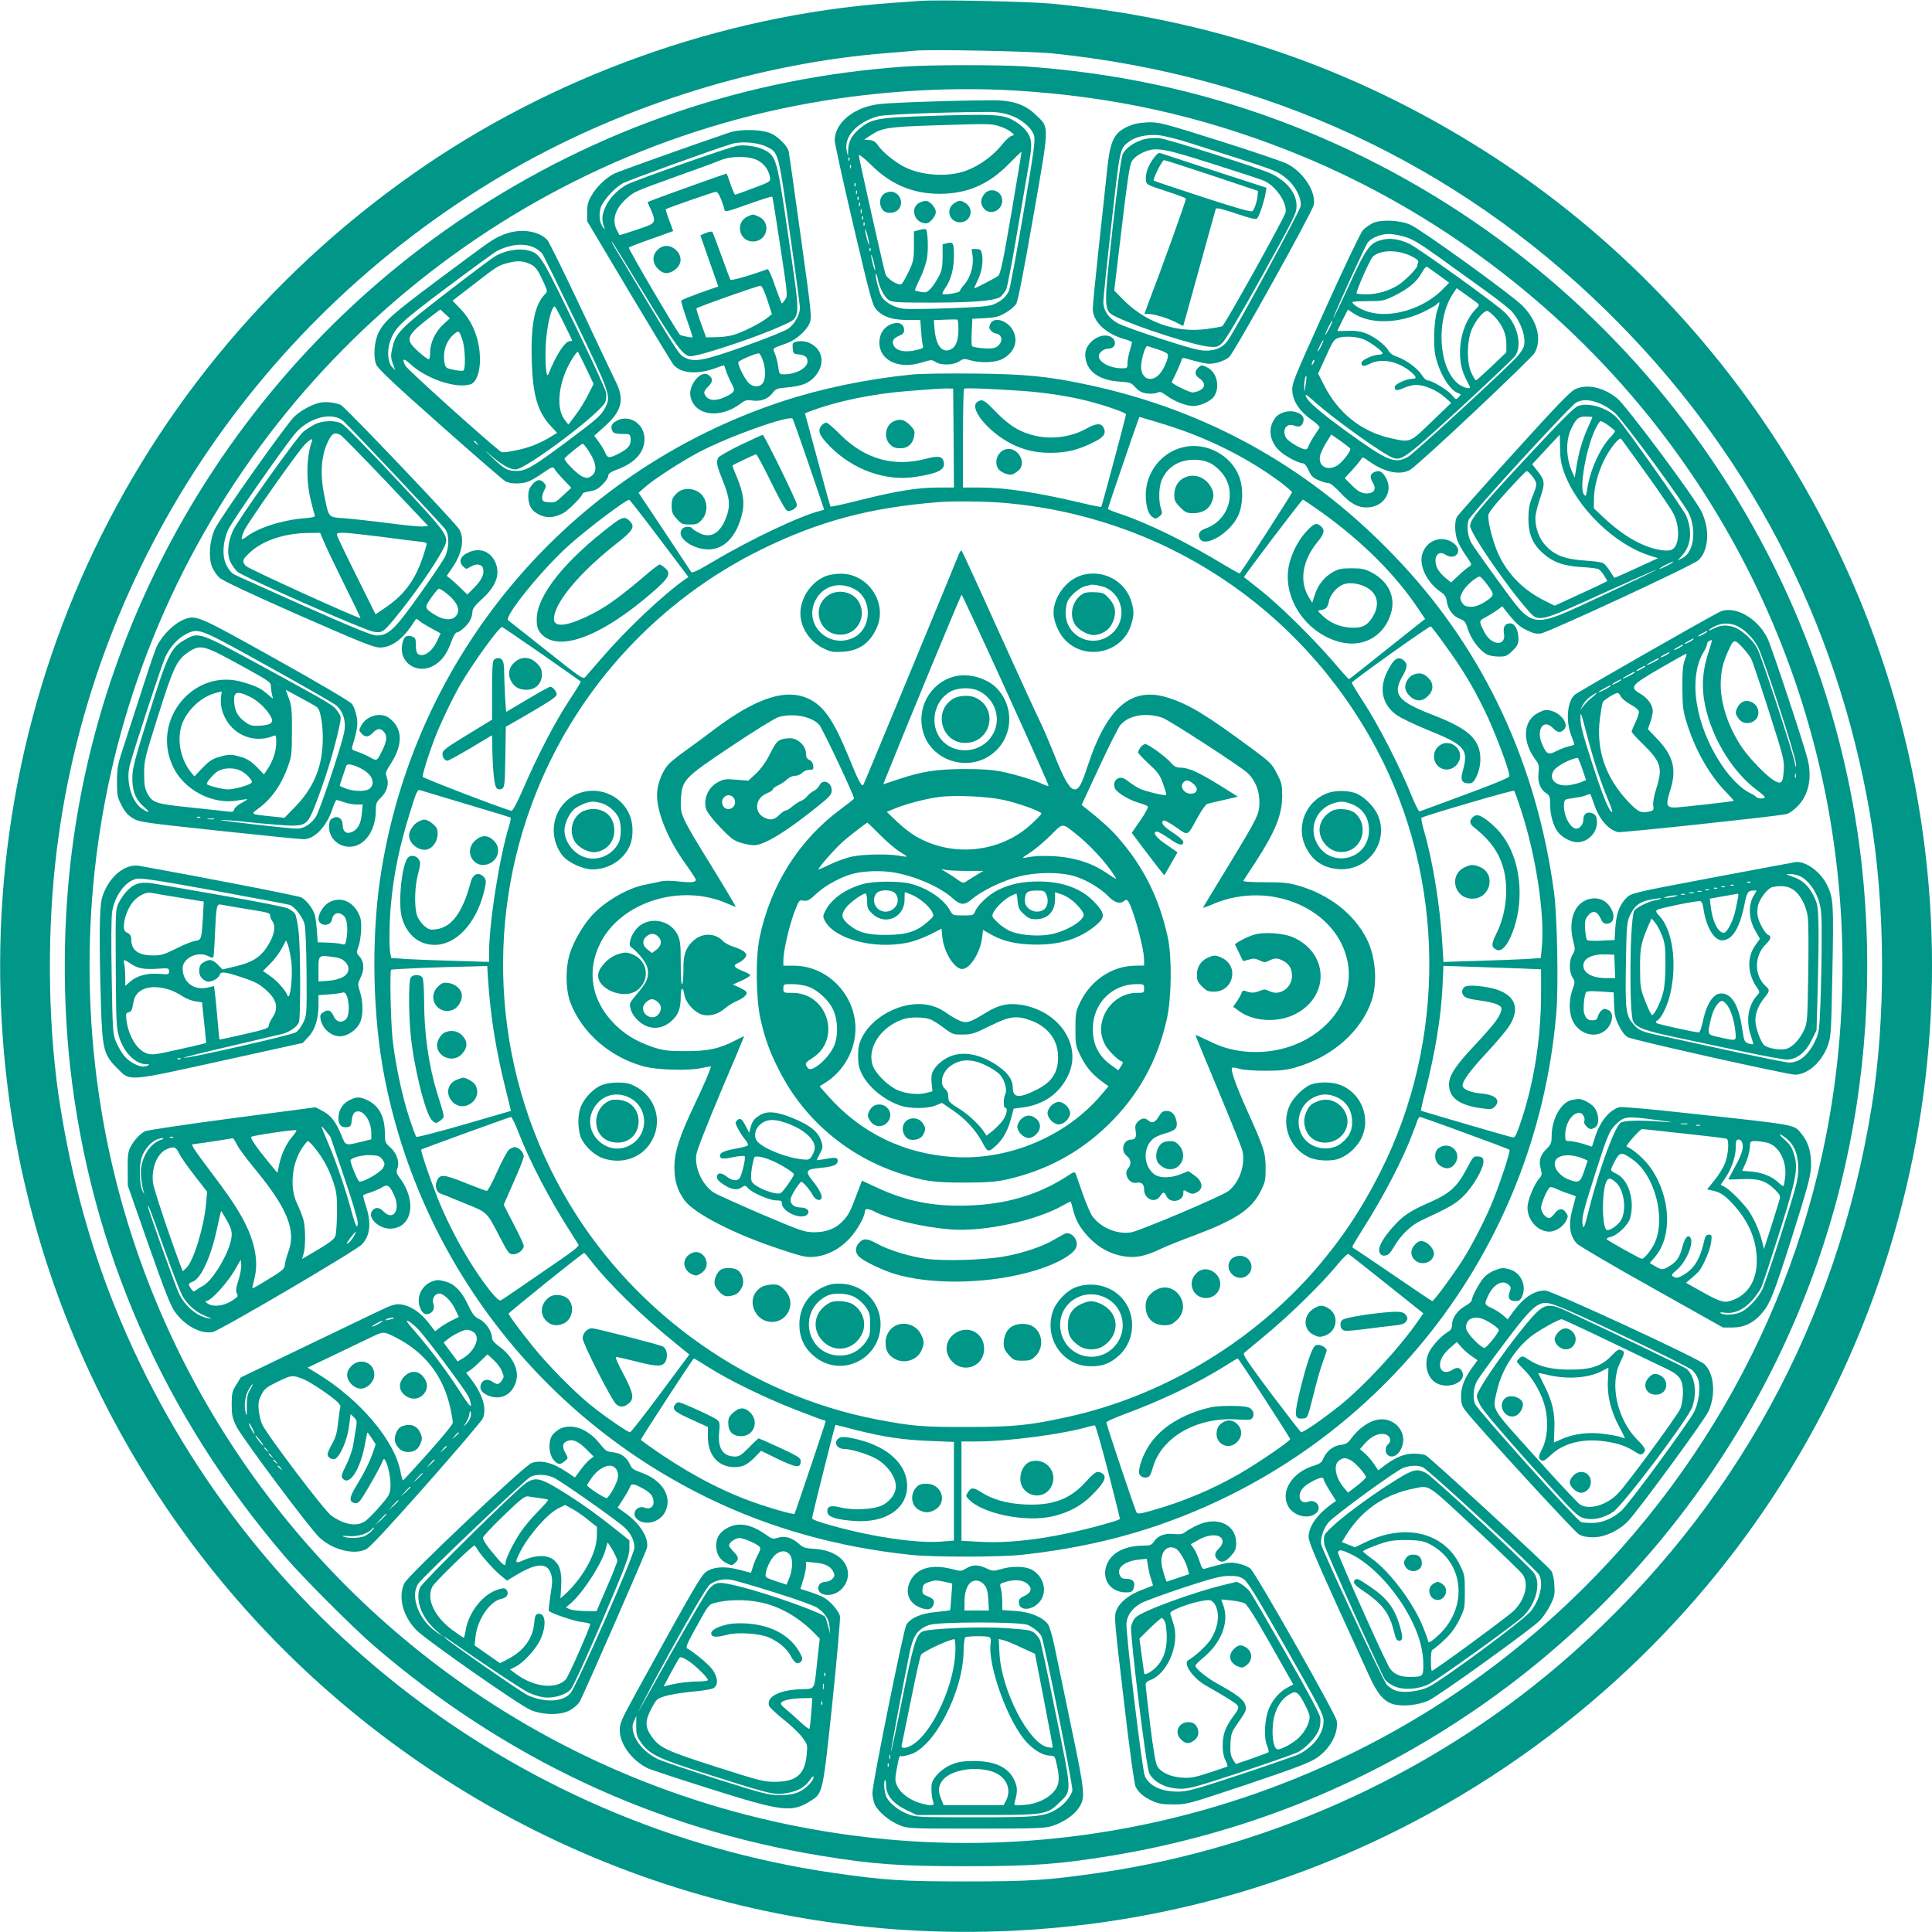 <?xml version="1.0" standalone="no"?>
<!DOCTYPE svg PUBLIC "-//W3C//DTD SVG 20010904//EN"
 "http://www.w3.org/TR/2001/REC-SVG-20010904/DTD/svg10.dtd">
<svg version="1.0" xmlns="http://www.w3.org/2000/svg"
 width="1280pt" height="1280pt" viewBox="0 0 1280 1280"
 preserveAspectRatio="xMidYMid meet">
<g transform="translate(0,1280) scale(0.1,-0.1)"
fill="#009688" stroke="none">
<path d="M6095 12794 c-27 -2 -115 -8 -195 -14 -1119 -82 -2244 -485 -3165
-1133 -1976 -1390 -2999 -3731 -2675 -6122 204 -1510 963 -2920 2116 -3932
1413 -1239 3269 -1791 5134 -1528 1221 173 2375 705 3312 1527 1758 1542 2534
3921 2024 6206 -368 1645 -1387 3097 -2806 3999 -879 558 -1822 879 -2875 979
-150 14 -756 27 -870 18z m881 -348 c1419 -148 2667 -727 3662 -1700 935 -915
1531 -2053 1752 -3345 102 -599 106 -1345 10 -1936 -230 -1424 -908 -2663
-1981 -3617 -868 -773 -1981 -1289 -3144 -1457 -335 -48 -452 -56 -875 -56
-423 0 -540 8 -875 56 -2141 310 -3958 1743 -4767 3759 -164 410 -282 842
-358 1315 -79 484 -91 1089 -34 1615 208 1919 1346 3639 3046 4607 748 425
1630 697 2473 762 77 6 156 13 175 15 92 10 775 -3 916 -18z"/>
<path d="M5995 12359 c-1050 -73 -2033 -408 -2909 -991 -1460 -973 -2426
-2555 -2620 -4293 -49 -441 -49 -909 -1 -1345 136 -1208 620 -2308 1429 -3250
116 -135 451 -470 586 -586 863 -742 1856 -1208 2960 -1389 348 -57 522 -69
960 -69 438 0 612 12 960 69 850 140 1643 452 2355 928 1232 822 2122 2084
2479 3515 171 686 219 1415 140 2127 -249 2230 -1747 4140 -3864 4928 -533
198 -1087 316 -1680 357 -165 11 -630 11 -795 -1z m735 -159 c648 -40 1227
-168 1819 -403 887 -351 1696 -939 2314 -1681 1118 -1342 1571 -3113 1236
-4836 -264 -1355 -1011 -2578 -2104 -3442 -1179 -932 -2692 -1372 -4180 -1218
-944 98 -1838 417 -2620 935 -1296 859 -2198 2207 -2494 3725 -190 978 -128
1992 180 2930 654 1991 2343 3488 4389 3889 478 94 993 129 1460 101z"/>
<path d="M6220 12129 c-173 -5 -349 -13 -391 -18 -170 -19 -298 -123 -299
-241 0 -19 56 -273 124 -564 120 -509 126 -530 157 -562 43 -45 105 -64 204
-64 l82 0 6 -77 c3 -43 8 -85 12 -95 5 -13 -4 -18 -48 -28 -69 -16 -122 -6
-142 24 -20 31 -10 54 31 71 25 10 34 20 34 37 0 47 -44 62 -99 34 -41 -22
-65 -64 -65 -116 0 -119 131 -180 283 -131 60 18 65 19 89 3 36 -24 120 -22
157 4 27 18 34 19 70 8 68 -21 174 -17 219 9 76 43 103 113 70 182 -33 71
-129 102 -153 49 -10 -22 -9 -30 5 -45 9 -11 25 -19 35 -19 10 0 23 -9 29 -21
15 -27 -10 -66 -46 -75 -31 -8 -134 2 -144 13 -3 4 -5 47 -2 94 l4 87 82 4
c69 4 92 9 137 35 30 17 62 44 72 60 11 20 50 217 112 573 109 624 108 591 21
676 -67 65 -140 94 -251 99 -44 2 -222 -1 -395 -6z m462 -89 c80 -24 152 -84
169 -138 9 -32 -1 -103 -71 -517 -45 -264 -88 -493 -95 -510 -16 -39 -51 -70
-100 -91 -31 -13 -96 -19 -290 -26 -137 -5 -274 -7 -303 -4 -67 6 -134 45
-155 88 -18 40 -41 137 -34 144 2 3 8 -12 12 -32 10 -57 45 -123 73 -142 23
-15 59 -17 292 -17 285 1 421 13 453 42 10 10 25 30 33 45 7 14 41 187 74 385
34 197 70 406 80 465 21 124 16 159 -32 214 -17 19 -54 47 -82 61 -67 35 -138
38 -546 25 -354 -12 -387 -18 -470 -89 -48 -41 -70 -84 -71 -140 l-1 -38 -8
33 c-22 95 66 193 209 232 40 11 370 25 672 28 102 2 140 -2 191 -18z m-65
-75 c28 -8 63 -25 78 -37 28 -22 28 -23 7 -28 -12 -3 -43 -32 -69 -65 -55 -68
-145 -133 -230 -165 -120 -45 -295 -35 -411 24 -63 32 -143 97 -173 140 -18
27 -32 36 -59 38 l-35 3 49 32 c68 45 117 53 401 62 380 12 388 12 442 -4z
m84 -575 c-56 -327 -73 -407 -88 -418 -19 -14 -149 -82 -157 -82 -3 0 6 21 19
48 28 54 41 124 31 176 -6 32 -10 36 -38 36 l-31 0 7 -48 c8 -62 -15 -141 -54
-186 -17 -18 -30 -38 -30 -44 0 -11 -107 -29 -116 -19 -3 2 7 22 21 42 36 53
55 127 55 209 0 86 -5 95 -45 85 l-30 -8 0 -83 c-1 -70 -5 -91 -27 -133 -15
-27 -38 -63 -53 -78 -23 -24 -31 -27 -63 -21 -20 4 -39 8 -40 10 -2 1 12 35
32 76 20 40 41 100 47 133 10 55 7 174 -5 194 -3 5 -23 4 -43 -2 l-38 -10 0
-96 c0 -88 -3 -102 -34 -169 -19 -39 -40 -77 -47 -83 -20 -16 -100 34 -109 69
-29 114 -175 767 -175 781 0 12 27 -9 83 -63 130 -129 275 -190 452 -190 182
0 323 61 455 194 47 48 86 86 88 85 1 -1 -29 -183 -67 -405z m-1074 348 c-3
-8 -6 -5 -6 6 -1 11 2 17 5 13 3 -3 4 -12 1 -19z m10 -50 c-3 -8 -6 -5 -6 6
-1 11 2 17 5 13 3 -3 4 -12 1 -19z m30 -120 c-3 -8 -6 -5 -6 6 -1 11 2 17 5
13 3 -3 4 -12 1 -19z m10 -50 c-3 -8 -6 -5 -6 6 -1 11 2 17 5 13 3 -3 4 -12 1
-19z m10 -40 c-3 -8 -6 -5 -6 6 -1 11 2 17 5 13 3 -3 4 -12 1 -19z m10 -40
c-3 -8 -6 -5 -6 6 -1 11 2 17 5 13 3 -3 4 -12 1 -19z m10 -50 c-3 -7 -5 -2 -5
12 0 14 2 19 5 13 2 -7 2 -19 0 -25z m10 -40 c-3 -8 -6 -5 -6 6 -1 11 2 17 5
13 3 -3 4 -12 1 -19z m10 -40 c-3 -8 -6 -5 -6 6 -1 11 2 17 5 13 3 -3 4 -12 1
-19z m32 -128 c0 -8 -7 8 -15 35 -7 28 -13 57 -13 65 0 8 7 -7 15 -35 7 -27
13 -57 13 -65z m8 -42 c-3 -8 -6 -5 -6 6 -1 11 2 17 5 13 3 -3 4 -12 1 -19z
m32 -128 c0 -8 -7 8 -15 35 -7 28 -13 57 -13 65 0 8 7 -7 15 -35 7 -27 13 -57
13 -65z m551 -389 c0 -75 -16 -118 -49 -135 -57 -29 -100 22 -109 131 l-5 62
74 3 c41 2 77 2 82 0 4 -2 7 -29 7 -61z"/>
<path d="M6521 11514 c-26 -33 -27 -65 -3 -95 41 -50 122 -15 122 52 0 65 -80
93 -119 43z"/>
<path d="M5850 11510 c-24 -24 -26 -67 -4 -98 20 -29 76 -30 104 -2 43 43 11
120 -50 120 -17 0 -39 -9 -50 -20z"/>
<path d="M6094 11458 c-69 -33 -37 -138 42 -138 24 0 64 47 64 75 0 30 -41 75
-67 74 -10 0 -28 -5 -39 -11z"/>
<path d="M6316 11449 c-52 -41 -23 -122 44 -122 67 0 96 81 44 122 -15 12 -34
21 -44 21 -10 0 -29 -9 -44 -21z"/>
<path d="M7509 11976 c-125 -44 -151 -90 -173 -291 -8 -82 -34 -316 -56 -520
-22 -203 -40 -388 -40 -411 0 -86 89 -169 218 -203 23 -7 42 -15 42 -19 0 -4
-7 -29 -15 -56 -8 -27 -15 -64 -15 -83 0 -32 -2 -33 -38 -33 -76 0 -152 40
-152 80 0 24 32 50 62 50 61 0 59 72 -1 85 -67 15 -151 -54 -151 -123 0 -104
82 -170 223 -180 75 -5 81 -7 111 -40 25 -26 42 -35 77 -39 26 -3 55 0 66 5
17 9 28 6 62 -19 52 -39 130 -69 178 -69 45 0 116 33 136 63 43 65 19 162 -47
194 -34 16 -37 16 -56 -2 -27 -24 -25 -51 4 -70 44 -29 44 -64 0 -84 -14 -6
-33 -11 -43 -11 -22 0 -143 60 -138 69 21 38 67 143 67 152 0 7 9 9 23 5 91
-26 135 -36 160 -36 43 0 101 20 130 44 32 26 552 963 561 1008 16 85 -65 213
-171 270 -26 15 -227 83 -445 152 -361 114 -405 126 -470 126 -40 -1 -89 -7
-109 -14z m385 -127 c591 -188 560 -177 633 -235 55 -45 98 -131 90 -180 -6
-34 -435 -826 -484 -892 -33 -45 -78 -65 -143 -65 -42 -1 -112 18 -295 77
-132 43 -261 89 -287 103 -63 34 -98 86 -98 144 0 24 24 257 54 517 57 508 54
497 118 545 41 31 116 47 187 42 38 -3 130 -25 225 -56z m-220 -1365 c32 -10
61 -24 63 -32 8 -20 -28 -104 -58 -134 -54 -55 -119 -26 -119 52 0 52 29 143
43 137 7 -2 38 -13 71 -23z"/>
<path d="M7578 11877 c-65 -19 -122 -59 -140 -99 -10 -21 -34 -201 -67 -493
-61 -551 -62 -543 30 -587 144 -69 510 -186 609 -195 50 -4 58 -2 87 24 21 18
113 173 263 442 216 390 230 418 230 466 0 84 -59 160 -165 213 -70 35 -688
231 -745 237 -32 3 -75 -1 -102 -8z m457 -163 c165 -52 317 -102 338 -111 79
-34 157 -148 144 -211 -7 -34 -402 -744 -419 -753 -7 -4 -55 -12 -105 -19
-208 -27 -408 46 -559 202 l-52 53 49 410 c34 291 53 419 65 442 11 21 35 42
67 58 90 44 130 38 472 -71z"/>
<path d="M7641 11749 c-36 -49 -54 -102 -49 -144 3 -28 8 -31 133 -71 71 -23
130 -45 132 -50 3 -8 -156 -450 -252 -701 l-23 -63 27 0 c37 0 126 -27 183
-56 l47 -24 15 53 c8 28 56 201 106 382 50 182 93 335 95 342 3 8 43 -1 134
-32 103 -34 132 -41 141 -31 14 18 46 113 54 162 l7 40 -348 113 c-191 63
-353 116 -360 118 -6 3 -26 -14 -42 -38z m389 -112 l305 -102 -3 -30 c-4 -43
-21 -92 -35 -104 -9 -7 -104 20 -331 94 -175 57 -320 106 -322 108 -9 8 56
137 68 136 7 0 150 -46 318 -102z"/>
<path d="M4830 11921 c-254 -86 -732 -257 -760 -271 -57 -29 -119 -89 -150
-144 -24 -41 -30 -63 -30 -111 l0 -60 278 -467 c153 -256 286 -476 296 -487
50 -55 153 -63 271 -22 32 12 60 21 61 21 2 0 8 -17 14 -37 7 -21 23 -58 36
-82 28 -51 24 -59 -40 -90 -68 -33 -123 -25 -139 21 -4 12 4 27 24 46 34 32
34 58 -1 80 -48 30 -129 -70 -116 -142 25 -130 195 -155 334 -49 29 22 41 25
79 19 55 -7 103 11 133 52 20 26 29 30 93 35 40 3 91 13 114 22 80 32 131 118
112 188 -18 67 -95 110 -164 93 -23 -6 -26 -11 -23 -44 3 -34 6 -37 38 -40 43
-4 60 -18 60 -46 0 -44 -76 -86 -156 -86 -30 0 -32 2 -38 49 -4 28 -13 66 -21
86 -17 40 -23 35 78 71 61 22 130 83 151 133 15 38 13 60 -60 583 -41 299 -77
551 -80 561 -10 31 -65 87 -108 109 -58 31 -209 36 -286 9z m244 -91 c85 -40
81 -28 157 -559 38 -262 68 -491 69 -509 0 -45 -33 -105 -74 -137 -20 -16
-143 -65 -288 -117 -283 -101 -341 -111 -408 -73 -35 20 -44 36 -465 738 -9
15 -14 27 -12 27 3 0 98 -154 212 -342 208 -344 263 -418 308 -418 63 0 444
127 605 201 132 61 128 21 47 579 -73 503 -81 536 -143 577 -45 29 -131 46
-194 38 -50 -7 -672 -226 -737 -259 -54 -29 -113 -88 -137 -141 -26 -55 -29
-89 -14 -132 9 -26 9 -27 -5 -9 -22 29 -29 83 -16 128 15 47 88 130 146 163
35 20 605 226 725 262 61 18 166 10 224 -17z m-53 -93 c44 -23 74 -66 81 -117
3 -23 -5 -27 -112 -67 -63 -24 -117 -43 -120 -43 -3 0 -17 32 -30 70 -13 39
-25 70 -27 70 -5 0 -459 -162 -490 -176 l-33 -13 20 -45 c40 -94 40 -94 -89
-137 -63 -21 -115 -38 -117 -36 -1 1 -9 16 -18 34 -33 65 -11 139 62 205 55
49 50 47 330 148 136 48 270 97 297 109 73 29 187 29 246 -2z m-242 -262 c12
-31 21 -60 21 -65 0 -17 20 -12 168 41 79 28 145 49 148 46 3 -2 27 -152 54
-331 48 -315 49 -328 32 -351 -9 -14 -19 -25 -22 -25 -3 0 -23 52 -45 115 -21
64 -44 114 -50 112 -107 -40 -239 -77 -245 -71 -4 5 -31 77 -60 159 -30 83
-57 154 -60 158 -4 5 -24 2 -44 -7 l-36 -15 59 -169 60 -170 -120 -42 c-66
-24 -122 -46 -125 -51 -3 -5 14 -61 36 -125 23 -64 40 -118 38 -119 -4 -4 -77
11 -83 17 -23 23 -345 572 -339 578 5 4 63 27 129 50 66 23 130 46 142 51 l23
8 -26 71 c-15 39 -25 72 -23 74 12 8 317 115 331 115 11 1 23 -17 37 -54z
m305 -663 l30 -93 -29 -24 c-43 -35 -172 -100 -229 -115 -27 -8 -78 -14 -114
-14 l-64 -1 -34 94 c-19 52 -32 96 -30 98 10 10 412 152 425 150 9 -1 27 -39
45 -95z m-30 -399 c20 -59 20 -122 0 -151 -20 -28 -63 -29 -93 0 -26 24 -75
122 -69 139 4 11 110 57 135 58 6 1 18 -20 27 -46z"/>
<path d="M4954 11366 c-85 -37 -59 -166 34 -166 97 0 125 129 36 166 -39 16
-32 16 -70 0z"/>
<path d="M4356 11144 c-37 -37 -35 -86 3 -125 31 -31 59 -36 94 -18 62 32 74
94 28 140 -39 38 -88 40 -125 3z"/>
<path d="M9095 11322 c-22 -11 -52 -32 -66 -48 -15 -16 -127 -251 -249 -522
-215 -476 -222 -495 -218 -545 6 -69 49 -133 128 -189 34 -23 56 -46 52 -52
-3 -6 -19 -29 -34 -52 -15 -22 -32 -53 -38 -68 -8 -22 -14 -26 -33 -21 -39 12
-106 55 -117 75 -28 53 3 100 54 80 34 -13 53 -4 61 27 7 31 -7 49 -50 63 -45
15 -107 -2 -134 -36 -52 -66 -43 -152 22 -217 37 -37 130 -87 162 -87 8 0 23
-20 34 -45 16 -36 29 -50 63 -65 24 -11 53 -20 66 -20 15 0 43 -22 82 -64 68
-73 116 -99 176 -98 113 1 179 109 124 200 -24 40 -43 48 -76 34 -28 -14 -30
-33 -7 -73 21 -35 10 -62 -27 -67 -40 -6 -71 8 -116 55 l-45 45 48 52 c26 29
53 61 59 71 11 19 13 19 57 -13 102 -73 208 -93 272 -53 61 38 800 733 823
774 49 89 17 213 -82 312 -71 72 -671 505 -742 536 -70 31 -195 36 -249 11z
m216 -92 c49 -15 103 -48 224 -135 88 -64 227 -164 308 -222 82 -59 162 -122
178 -142 59 -71 90 -166 75 -226 -4 -14 -23 -44 -44 -67 -76 -84 -685 -644
-724 -665 -86 -48 -133 -29 -398 162 -192 139 -280 216 -280 248 0 5 19 -8 43
-30 129 -119 486 -375 543 -389 54 -14 92 15 437 331 188 173 352 329 365 346
48 69 18 204 -65 286 -57 57 -579 432 -638 459 -67 31 -129 39 -183 24 -77
-20 -102 -55 -213 -298 -56 -122 -104 -221 -105 -219 -5 4 204 464 225 496 21
33 86 61 142 61 26 0 75 -9 110 -20z m37 -126 c38 -18 52 -31 48 -41 -3 -8 -6
-19 -6 -24 0 -16 -83 -100 -124 -126 -60 -39 -143 -63 -211 -63 -34 0 -64 3
-67 6 -8 7 88 224 106 242 46 47 164 50 254 6z m186 -128 l67 -49 -43 -44
c-125 -128 -339 -193 -489 -150 -52 15 -109 50 -109 65 0 4 46 7 103 7 99 0
106 2 178 37 92 46 148 93 179 152 14 26 29 42 35 38 6 -4 42 -29 79 -56z
m250 -181 c19 -15 19 -16 -11 -48 -100 -105 -131 -315 -66 -446 15 -31 30 -59
31 -63 10 -22 -52 -4 -83 24 -126 110 -141 421 -30 590 l26 39 57 -41 c31 -22
66 -47 76 -55z m-260 -46 c-22 -60 -30 -223 -15 -300 23 -115 96 -237 153
-254 19 -7 19 -8 2 -26 -17 -19 -18 -19 -45 14 -28 34 -134 97 -162 97 -8 0
-25 16 -37 35 -26 43 -105 101 -163 121 -28 9 -49 24 -58 41 -21 39 -102 99
-159 118 -33 11 -73 16 -115 13 -36 -1 -65 -2 -65 0 0 1 16 34 35 72 l35 69
36 -24 c110 -75 306 -70 470 11 40 20 79 42 85 50 19 23 20 10 3 -37z m381
-50 c51 -56 75 -113 75 -178 l0 -55 -97 -93 c-54 -51 -101 -93 -104 -93 -4 0
-17 21 -30 48 -32 66 -32 202 0 285 24 60 78 127 104 127 8 0 31 -19 52 -41z
m-1099 -76 c-14 -26 -25 -45 -26 -41 0 12 43 98 48 94 2 -2 -8 -26 -22 -53z
m233 -73 c48 -22 121 -77 121 -91 0 -5 -12 -9 -27 -9 -39 -1 -113 -36 -113
-54 0 -25 15 -26 56 -6 76 39 187 17 272 -54 39 -34 41 -46 5 -46 -39 -1 -113
-36 -113 -54 0 -25 16 -27 61 -6 24 11 61 20 81 20 55 0 137 -35 188 -80 l45
-39 -130 -125 c-146 -141 -140 -138 -268 -110 -196 43 -352 167 -446 354 l-38
75 43 95 c54 119 60 129 87 140 40 16 129 11 176 -10z m-288 -47 c-11 -21 -20
-35 -21 -31 0 12 33 78 38 74 2 -2 -6 -21 -17 -43z m-50 -110 c-12 -20 -14
-14 -5 12 4 9 9 14 11 11 3 -2 0 -13 -6 -23z m-51 -143 c-7 -53 -8 -53 -9 -13
-1 38 7 78 14 71 2 -2 0 -28 -5 -58z m296 -422 c8 -12 -50 -88 -83 -110 -70
-45 -137 -4 -115 70 6 20 25 59 42 85 l30 48 61 -42 c33 -24 62 -46 65 -51z"/>
<path d="M3337 11246 c-74 -31 -58 -20 -421 -290 -316 -236 -368 -282 -407
-358 -30 -59 -38 -166 -15 -216 13 -28 125 -133 423 -397 223 -198 417 -366
432 -374 33 -18 107 -19 152 -1 19 7 63 33 98 58 59 40 65 42 75 25 5 -10 32
-42 60 -71 l51 -54 -53 -49 c-48 -46 -55 -50 -94 -47 -35 2 -44 7 -46 25 -2
12 4 36 13 53 15 30 15 33 -1 51 -24 27 -48 24 -78 -12 -20 -23 -26 -42 -26
-75 0 -64 23 -102 77 -126 51 -22 92 -19 154 12 34 18 129 113 129 130 0 4 21
11 47 15 36 5 56 16 85 45 21 21 38 47 38 57 0 16 14 25 58 42 118 43 182 114
182 203 0 107 -113 172 -198 112 -23 -16 -28 -39 -12 -64 6 -10 26 -15 62 -15
53 0 53 0 56 -33 4 -41 -16 -65 -80 -98 -61 -31 -73 -30 -88 6 -7 17 -26 49
-43 72 l-30 41 67 60 c116 103 135 179 76 297 -18 36 -122 256 -232 490 -110
234 -210 436 -221 449 -58 64 -185 80 -290 37z m200 -85 c23 -11 49 -31 58
-45 9 -14 109 -218 222 -453 224 -465 231 -488 195 -559 -30 -58 -48 -74 -261
-233 -222 -165 -266 -191 -327 -191 -61 0 -80 10 -159 85 -62 59 -63 61 -10
15 70 -60 123 -90 161 -90 68 0 568 376 595 448 6 15 7 43 4 62 -4 19 -72 170
-152 335 -283 586 -281 583 -365 606 -60 16 -157 -1 -219 -40 -27 -16 -174
-127 -328 -246 -302 -233 -330 -262 -352 -362 -11 -48 -10 -62 3 -101 l17 -45
-21 21 c-28 28 -35 106 -15 166 33 96 65 127 376 360 164 123 313 232 332 242
89 46 178 55 246 25z m-46 -102 c51 -17 68 -37 105 -117 33 -72 33 -73 14 -92
-67 -67 -94 -202 -87 -434 6 -233 38 -344 128 -441 l40 -43 -48 -29 c-73 -44
-140 -70 -231 -88 -70 -14 -85 -15 -100 -3 -115 91 -612 539 -626 565 -25 46
-13 53 27 16 107 -102 307 -170 405 -139 36 12 62 78 62 161 0 133 -47 255
-132 341 l-50 52 129 99 c160 125 174 134 231 149 60 16 91 17 133 3z m244
-399 c30 -60 55 -112 55 -115 0 -3 -6 -5 -14 -5 -32 0 -91 -89 -143 -220 -17
-41 -26 138 -13 250 12 109 37 200 55 200 3 0 30 -49 60 -110z m-786 60 l32
-29 -42 -38 c-53 -48 -89 -122 -89 -185 0 -27 -4 -48 -9 -48 -13 0 -87 62
-111 93 -38 48 -17 81 120 186 36 27 66 50 66 50 1 1 16 -12 33 -29z m115
-173 c18 -53 22 -192 6 -202 -6 -4 -35 -1 -64 5 -51 10 -54 13 -61 47 -13 73
11 146 64 190 31 25 34 23 55 -40z m818 -184 l51 -107 -36 -70 c-19 -39 -56
-100 -83 -135 l-48 -64 -23 29 c-52 65 -49 193 6 326 24 56 67 125 79 127 2 1
26 -47 54 -106z m-721 -500 c13 -16 12 -17 -3 -4 -10 7 -18 15 -18 17 0 8 8 3
21 -13z m732 -40 c60 -88 68 -149 22 -179 -20 -13 -27 -13 -57 -1 -31 13 -118
100 -118 118 0 8 110 98 121 99 4 0 18 -17 32 -37z"/>
<path d="M6045 10319 c-302 -30 -600 -92 -865 -179 -1413 -467 -2440 -1685
-2660 -3152 -62 -417 -51 -930 30 -1338 241 -1214 1039 -2243 2154 -2781 407
-196 847 -319 1326 -370 148 -16 591 -16 740 0 299 32 586 92 841 175 1509
492 2567 1830 2700 3416 15 171 6 644 -15 797 -113 844 -458 1588 -1014 2183
-576 618 -1273 1013 -2091 1184 -251 53 -401 68 -741 71 -173 2 -355 -1 -405
-6z m273 -421 l2 -328 -101 0 c-137 0 -274 -22 -512 -81 -110 -28 -201 -48
-204 -45 -3 2 -42 142 -87 311 l-83 307 26 10 c182 70 430 121 665 138 77 6
161 12 186 14 25 1 59 3 75 2 l30 -1 3 -327z m458 312 c143 -10 307 -35 424
-65 117 -29 260 -79 260 -90 0 -14 -159 -607 -164 -613 -3 -2 -56 8 -118 23
-315 74 -518 105 -689 105 l-109 0 0 323 c0 178 3 327 7 331 7 7 147 2 389
-14z m-1416 -491 c55 -161 100 -293 100 -295 0 -1 -12 -5 -27 -9 -129 -31
-466 -191 -707 -335 -108 -64 -141 -79 -147 -69 -5 8 -85 129 -178 269 l-170
255 37 33 c56 52 245 174 362 236 199 105 606 250 622 221 4 -7 53 -145 108
-306z m2530 209 c216 -84 408 -187 583 -315 48 -36 87 -69 87 -75 0 -8 -323
-509 -346 -537 -2 -2 -41 19 -86 46 -270 164 -521 287 -720 353 -38 13 -68 25
-68 29 0 5 180 533 201 588 l8 21 118 -35 c65 -19 165 -53 223 -75z m-3522
-695 l193 -256 -23 -16 c-145 -101 -391 -334 -556 -526 -47 -55 -93 -108 -103
-119 -16 -18 -26 -11 -260 175 -134 106 -248 196 -253 200 -28 24 229 341 404
497 125 112 379 303 399 301 3 0 93 -115 199 -256z m4384 176 c278 -200 497
-419 651 -652 l39 -58 -29 -22 c-15 -12 -128 -102 -250 -199 -123 -98 -224
-178 -226 -178 -2 0 -54 57 -114 128 -142 162 -350 366 -478 467 -55 44 -102
80 -103 81 -5 3 382 514 390 514 3 0 57 -37 120 -81z m-2121 61 c1059 -83
1985 -689 2488 -1631 458 -859 468 -1931 26 -2804 -132 -261 -271 -466 -457
-676 -417 -467 -997 -809 -1603 -944 -260 -58 -367 -69 -675 -69 -298 -1 -367
5 -602 50 -836 161 -1591 690 -2034 1426 -499 827 -579 1844 -217 2738 281
696 814 1269 1488 1600 381 187 718 277 1170 313 95 8 291 6 416 -3z m-3039
-1005 c139 -98 255 -179 256 -180 2 -2 -31 -56 -74 -121 -93 -140 -213 -370
-305 -584 -44 -101 -72 -154 -81 -152 -55 13 -588 217 -588 226 0 21 37 141
75 241 36 97 118 270 172 364 84 145 263 393 280 387 6 -3 125 -84 265 -181z
m5974 72 c121 -166 187 -275 269 -442 66 -134 165 -396 165 -436 0 -14 -109
-57 -595 -235 -5 -2 -30 47 -55 109 -70 176 -221 470 -311 607 -45 69 -82 130
-83 137 -1 10 508 373 523 373 3 0 43 -51 87 -113z m-6481 -1063 c160 -47 293
-88 297 -90 4 -3 0 -26 -8 -52 -64 -205 -134 -645 -134 -851 l0 -54 -222 7
c-123 3 -269 9 -325 12 l-101 7 -6 30 c-9 43 -7 206 4 325 18 199 56 384 127
612 41 133 49 151 66 145 6 -2 143 -43 302 -91z m6995 -49 c98 -302 156 -694
135 -903 l-7 -69 -101 -7 c-56 -3 -201 -9 -323 -12 l-221 -7 -7 119 c-15 251
-63 546 -120 744 -14 47 -22 88 -18 92 13 12 607 186 613 179 4 -3 26 -64 49
-136z m-6846 -1122 c16 -240 53 -470 120 -735 17 -71 32 -128 31 -128 0 0
-139 -40 -310 -90 -170 -49 -313 -86 -317 -82 -4 4 -26 63 -48 131 -47 142
-94 368 -110 526 -12 124 -18 440 -9 450 6 5 283 17 571 23 l66 2 6 -97z
m6834 81 l142 -6 0 -157 c0 -313 -51 -622 -146 -888 -24 -66 -28 -72 -49 -67
-62 16 -596 172 -600 175 -2 3 9 56 26 119 68 269 107 504 116 708 l6 133 181
-6 c100 -3 245 -8 324 -11z m-6629 -1096 c71 -183 203 -436 336 -643 28 -44
54 -85 58 -92 5 -8 -37 -42 -120 -99 -71 -48 -186 -128 -256 -176 -70 -49
-134 -91 -141 -94 -8 -3 -34 21 -64 58 -135 170 -270 410 -358 634 -51 130
-109 303 -103 308 8 6 584 215 595 216 5 0 30 -51 53 -112z m6266 6 c160 -58
293 -108 296 -112 7 -7 -56 -202 -106 -327 -46 -118 -142 -305 -206 -405 -69
-107 -189 -270 -200 -270 -3 0 -118 77 -255 171 -137 94 -255 173 -261 176 -7
3 -13 9 -13 13 0 5 31 57 69 117 140 220 270 471 333 642 12 31 25 66 29 79 5
12 12 22 17 22 4 0 138 -47 297 -106z m-5793 -843 c120 -156 343 -373 569
-555 l86 -70 -191 -257 c-105 -142 -196 -258 -202 -258 -14 -1 -167 104 -261
180 -110 89 -284 266 -379 384 -100 124 -164 212 -164 222 1 8 490 402 500
402 3 0 22 -22 42 -48z m5276 -159 l242 -193 -31 -45 c-122 -178 -356 -432
-521 -565 -114 -91 -245 -182 -258 -177 -5 2 -95 118 -200 257 -151 203 -188
257 -178 267 7 6 69 58 138 115 155 127 374 341 471 459 41 50 77 86 83 82 6
-3 120 -93 254 -200z m-4490 -553 c137 -86 364 -197 573 -279 98 -38 183 -70
189 -70 5 0 10 -3 10 -7 0 -8 -201 -605 -206 -612 -5 -6 -108 21 -228 61 -216
72 -430 181 -649 328 -77 52 -141 98 -141 101 -1 8 345 539 351 539 3 0 48
-27 101 -61z m3677 -201 c94 -144 171 -266 173 -272 3 -12 -222 -165 -343
-234 -175 -100 -358 -177 -554 -234 -96 -28 -113 -30 -121 -18 -11 18 -200
581 -200 596 0 6 53 30 118 54 251 93 486 206 667 319 44 28 82 51 85 51 3 0
82 -118 175 -262z m-2704 -212 c179 -46 313 -66 497 -73 l152 -6 0 -327 0
-327 -93 -7 c-103 -8 -277 10 -457 45 -182 36 -390 94 -390 110 0 13 152 619
155 619 2 0 63 -15 136 -34z m1671 -277 c43 -167 78 -307 78 -311 0 -4 -26
-14 -57 -23 -340 -99 -636 -143 -870 -130 l-123 7 0 329 0 329 109 0 c200 0
582 51 736 99 17 5 34 8 39 7 5 -1 45 -139 88 -307z"/>
<path d="M5924 10010 c-57 -23 -73 -109 -28 -154 20 -20 37 -26 69 -26 50 0
83 29 92 83 5 32 1 41 -30 72 -35 35 -62 42 -103 25z"/>
<path d="M5446 9984 c-33 -33 -20 -69 52 -141 152 -155 370 -233 564 -203 158
24 204 49 190 102 -9 36 -37 40 -119 18 -211 -55 -400 -3 -562 157 -45 46 -89
83 -96 83 -8 0 -21 -7 -29 -16z"/>
<path d="M6478 10139 c-65 -37 66 -200 224 -280 82 -41 159 -59 258 -59 103 0
180 18 277 66 78 37 95 62 73 103 -15 29 -50 27 -113 -9 -94 -53 -220 -72
-329 -49 -102 21 -177 65 -265 155 -82 85 -94 92 -125 73z"/>
<path d="M6654 9820 c-46 -19 -67 -77 -43 -122 13 -25 72 -50 96 -41 10 3 28
15 41 26 62 56 -16 170 -94 137z"/>
<path d="M4904 9851 c-78 -38 -144 -76 -147 -85 -12 -31 -8 -52 33 -154 46
-114 50 -165 20 -243 -39 -103 -103 -139 -178 -100 -22 11 -43 25 -47 31 -9
14 -48 13 -63 -2 -51 -51 59 -138 173 -138 102 0 184 85 220 229 20 77 11 144
-34 252 -17 40 -30 74 -28 75 9 8 149 74 156 74 6 0 50 -83 99 -183 53 -109
96 -186 107 -191 22 -8 65 18 65 39 0 22 -217 465 -227 464 -4 0 -71 -31 -149
-68z"/>
<path d="M4481 9529 c-26 -26 -31 -38 -31 -80 0 -42 5 -55 34 -87 31 -34 39
-37 86 -37 46 0 55 4 81 33 50 56 34 153 -31 187 -50 26 -104 20 -139 -16z"/>
<path d="M7834 9836 c-142 -35 -245 -170 -243 -319 1 -73 17 -125 46 -144 17
-12 23 -11 43 5 21 17 22 22 12 52 -17 47 -15 144 4 188 35 86 115 136 214
136 79 0 131 -24 183 -84 106 -124 51 -316 -105 -371 -42 -14 -55 -38 -38 -69
32 -59 194 35 250 147 35 69 40 187 10 265 -54 145 -224 233 -376 194z"/>
<path d="M7844 9634 c-40 -19 -64 -62 -64 -114 0 -36 6 -48 39 -81 34 -34 44
-39 86 -39 57 0 100 23 120 66 20 43 19 73 -5 112 -39 64 -112 88 -176 56z"/>
<path d="M4059 9327 c-316 -239 -503 -473 -503 -629 -1 -42 5 -64 20 -85 106
-144 398 -41 750 266 108 94 122 122 80 158 -15 13 -31 23 -36 23 -4 0 -32
-20 -62 -45 -215 -183 -305 -247 -429 -304 -133 -62 -209 -66 -209 -12 0 104
165 303 411 497 117 92 129 114 89 154 -29 29 -48 25 -111 -23z"/>
<path d="M8656 9280 c-66 -71 -115 -178 -123 -269 -18 -215 151 -429 370 -470
144 -26 272 54 313 198 32 107 -18 210 -130 269 -43 22 -64 27 -131 27 -67 0
-87 -4 -124 -25 -57 -32 -99 -85 -120 -151 l-17 -52 -22 35 c-66 107 -44 246
59 370 43 52 48 77 21 101 -29 26 -46 21 -96 -33z m393 -369 c77 -40 95 -114
47 -195 -36 -61 -72 -79 -150 -74 -71 4 -137 33 -185 80 -34 33 -34 33 -10 36
34 5 46 18 53 57 8 42 49 93 91 111 37 18 102 11 154 -15z"/>
<path d="M6348 9117 c-30 -77 -618 -1498 -627 -1514 -11 -20 -31 16 -97 179
-96 235 -159 330 -252 381 -153 83 -355 20 -647 -201 -55 -42 -139 -104 -187
-138 -48 -34 -99 -75 -113 -92 -34 -41 -62 -106 -70 -167 -15 -118 59 -312
190 -493 36 -50 65 -95 65 -100 0 -18 -30 -21 -112 -12 -49 6 -96 6 -118 1
-19 -5 -64 -14 -100 -21 -124 -22 -290 -121 -373 -222 -54 -66 -104 -153 -129
-227 -33 -95 -32 -251 2 -336 78 -200 263 -360 485 -420 87 -24 293 -30 378
-12 37 8 67 13 67 12 0 -14 -43 -116 -105 -246 -103 -216 -136 -318 -137 -419
0 -93 19 -156 67 -222 64 -88 333 -226 635 -325 144 -48 172 -54 221 -50 86 7
169 49 234 118 51 53 105 148 105 184 0 20 23 19 68 -4 99 -50 320 -102 497
-116 222 -18 571 57 753 162 24 14 45 23 46 21 2 -1 8 -25 15 -52 18 -72 47
-123 107 -186 64 -67 138 -107 227 -123 79 -13 143 -1 243 47 38 18 139 59
224 90 274 103 380 172 440 290 32 63 35 76 35 155 0 104 -10 134 -121 381
-78 174 -113 274 -101 286 3 3 25 0 48 -7 25 -8 98 -13 169 -13 100 0 141 4
204 22 241 69 434 238 503 441 41 119 27 295 -32 410 -83 165 -248 294 -451
353 -66 19 -102 23 -226 23 -95 0 -144 4 -140 10 3 6 38 60 78 120 133 205
178 315 179 441 0 73 -3 87 -35 149 -33 64 -44 75 -160 161 -306 226 -413 292
-554 339 -245 82 -410 -54 -540 -450 -41 -124 -58 -155 -86 -155 -32 0 -69 63
-134 227 -35 87 -79 190 -98 228 -20 39 -142 306 -273 595 -130 289 -240 528
-244 532 -4 4 -14 -11 -23 -35z m316 -888 c158 -347 286 -633 283 -635 -3 -3
-18 1 -34 9 -45 23 -181 65 -273 84 -62 13 -130 18 -250 18 -186 -1 -281 -15
-441 -69 l-97 -32 16 41 c130 325 498 1215 503 1215 3 0 135 -284 293 -631z
m1037 -184 c40 -13 517 -322 562 -364 51 -46 81 -118 81 -191 0 -85 -8 -100
-207 -428 -92 -150 -167 -275 -167 -276 0 -2 32 9 71 26 381 160 827 -38 889
-394 53 -306 -239 -588 -610 -588 -114 0 -212 23 -312 74 -49 24 -88 41 -88
39 0 -3 67 -166 149 -362 82 -197 155 -377 161 -401 24 -90 -16 -211 -90 -270
-42 -34 -588 -265 -647 -275 -94 -15 -206 34 -259 112 -11 17 -38 80 -59 139
-21 60 -42 119 -46 132 -9 22 -9 22 -66 -15 -189 -121 -402 -183 -653 -190
-230 -7 -406 28 -607 122 l-92 43 -31 -81 c-45 -120 -55 -141 -90 -180 -48
-55 -112 -81 -195 -81 -67 1 -84 7 -353 121 -155 67 -297 131 -315 143 -75 52
-125 160 -114 249 3 27 71 200 161 414 86 202 156 369 156 371 0 2 -24 -9 -52
-24 -106 -57 -189 -75 -338 -74 -118 0 -145 4 -215 27 -109 36 -196 90 -265
164 -143 152 -173 342 -84 522 136 275 534 401 842 265 30 -13 56 -23 57 -22
1 2 -69 120 -157 263 -208 338 -211 345 -207 444 7 134 16 144 336 358 149
100 289 186 310 192 98 28 219 5 270 -50 22 -25 236 -477 231 -490 -2 -4 -41
-35 -88 -70 -276 -203 -464 -501 -537 -849 -28 -133 -25 -402 5 -539 31 -137
62 -223 129 -352 164 -319 451 -561 795 -673 161 -52 223 -61 428 -61 140 0
205 5 268 18 266 58 492 178 682 363 201 195 330 427 391 705 31 138 34 408 6
538 -57 262 -161 471 -334 667 -46 53 -114 114 -213 192 l-24 19 118 254 c65
140 128 265 140 277 58 65 169 83 277 47z m-1055 -544 c98 -21 254 -77 254
-91 0 -4 -29 -35 -65 -68 -205 -192 -528 -226 -772 -80 -31 18 -86 61 -122 96
l-66 63 55 23 c74 30 199 63 285 75 104 15 324 5 431 -18z m-814 -234 c46 -46
105 -96 131 -111 26 -16 47 -30 45 -31 -2 -2 -23 1 -48 5 -70 14 -238 11 -315
-5 -38 -8 -105 -32 -148 -53 -42 -21 -76 -35 -75 -31 8 21 119 146 167 187 44
39 151 120 158 122 1 0 39 -37 85 -83z m1288 15 c96 -75 207 -194 265 -286 17
-26 14 -25 -50 18 -80 54 -151 82 -253 102 -81 15 -203 18 -270 5 -49 -10 -49
-10 28 41 30 21 86 69 124 107 78 79 73 78 156 13z m-711 -252 l106 0 -50 -30
c-27 -17 -58 -36 -67 -42 -14 -10 -23 -8 -49 11 -18 13 -51 35 -73 48 l-41 25
34 -6 c18 -3 81 -6 140 -6z m-483 -11 c140 -24 304 -97 384 -169 54 -49 80
-50 132 -5 58 49 180 110 283 141 124 37 296 40 400 7 79 -25 172 -82 224
-137 36 -37 76 -47 98 -25 6 6 16 8 21 5 29 -18 112 -311 112 -397 l0 -36 -61
-1 c-150 -2 -290 -95 -361 -239 -31 -64 -33 -74 -33 -179 0 -107 1 -112 37
-186 36 -72 79 -121 153 -174 l29 -21 -49 -58 c-232 -273 -609 -432 -970 -411
-335 19 -626 161 -846 413 l-49 56 43 27 c98 63 169 170 189 289 42 247 -155
483 -404 483 l-68 0 0 36 c0 60 37 221 71 314 32 85 33 86 63 81 26 -4 39 3
86 47 64 59 174 117 257 135 73 16 182 18 259 4z m-573 -755 c64 -22 139 -91
168 -156 33 -74 33 -185 0 -248 -43 -84 -145 -167 -168 -137 -23 29 -20 36 26
65 199 123 107 434 -129 434 -60 0 -60 0 -60 29 0 29 1 29 58 29 32 0 79 -7
105 -16z m2227 -13 c0 -28 -2 -29 -48 -29 -103 0 -197 -73 -227 -176 -18 -61
-13 -109 16 -167 18 -35 84 -102 110 -111 11 -4 10 -10 -4 -32 l-18 -27 -47
34 c-84 60 -122 137 -122 243 2 166 126 292 288 294 51 0 52 -1 52 -29z"/>
<path d="M6318 8317 c-171 -48 -260 -239 -189 -403 64 -146 249 -211 394 -140
175 85 218 311 88 459 -66 74 -195 111 -293 84z m170 -96 c120 -62 154 -213
70 -315 -82 -100 -240 -103 -321 -7 -81 97 -52 255 58 318 52 29 140 31 193 4z"/>
<path d="M6309 8167 c-128 -85 -68 -289 85 -289 169 0 224 220 75 297 -43 23
-120 19 -160 -8z"/>
<path d="M5175 7900 c-28 -11 -37 -23 -80 -107 -22 -43 -56 -90 -86 -118 l-51
-47 -78 6 c-68 6 -84 5 -120 -14 -68 -34 -103 -115 -81 -183 7 -20 47 -71 94
-120 70 -73 90 -87 136 -101 30 -9 68 -16 85 -16 66 0 199 80 394 234 113 90
122 100 122 131 0 54 -61 77 -81 31 -6 -13 -23 -29 -36 -35 -14 -7 -34 -23
-45 -36 -10 -13 -29 -27 -41 -31 -12 -4 -37 -20 -55 -35 -18 -16 -39 -29 -47
-29 -7 0 -27 -13 -43 -30 -34 -33 -59 -37 -101 -15 -68 35 -57 128 18 158 22
9 41 21 41 27 0 6 17 18 37 28 20 9 47 27 59 40 13 12 35 22 52 22 16 0 37 9
47 20 10 11 31 20 47 20 26 0 29 3 26 28 -2 16 -12 31 -25 37 -17 7 -23 18
-23 43 0 50 -55 102 -106 101 -22 0 -48 -4 -59 -9z m-317 -382 c7 -7 12 -21
12 -33 0 -47 -62 -63 -81 -21 -22 47 33 90 69 54z"/>
<path d="M7556 7848 c-9 -12 -16 -27 -16 -33 0 -5 32 -39 70 -75 62 -56 75
-74 96 -134 14 -38 23 -71 20 -73 -7 -8 -145 26 -180 44 -17 9 -48 29 -69 45
-27 22 -44 28 -62 24 -26 -7 -40 -35 -30 -65 8 -28 88 -78 154 -98 31 -9 60
-20 65 -25 6 -4 -14 -43 -48 -92 l-58 -84 107 -142 c59 -78 108 -140 110 -138
1 2 21 36 44 77 l42 74 -23 16 c-12 9 -45 32 -73 51 -51 37 -70 70 -40 70 10
0 46 -21 82 -46 61 -44 93 -51 93 -21 0 8 -31 35 -70 61 -65 43 -83 67 -61 80
5 4 42 -17 82 -44 85 -59 73 -64 145 67 25 45 53 84 62 87 9 3 59 15 110 26
l93 22 -113 71 c-142 88 -209 119 -262 121 -32 0 -46 7 -65 29 -33 40 -152
127 -173 127 -9 0 -24 -10 -32 -22z m348 -239 c36 -28 32 -63 -7 -67 -49 -6
-86 45 -55 76 17 17 32 15 62 -9z"/>
<path d="M4258 6680 c-39 -21 -75 -70 -84 -118 -5 -25 -2 -33 20 -47 14 -10
42 -40 63 -67 28 -39 36 -60 36 -93 0 -45 -13 -70 -86 -156 -37 -45 -38 -48
-28 -87 7 -25 26 -53 50 -75 68 -62 154 -62 221 0 44 39 60 81 60 161 0 61 15
69 24 12 8 -52 65 -116 117 -132 49 -14 105 1 152 41 17 16 52 37 77 48 54 24
78 49 62 65 -6 6 -28 19 -49 28 l-38 17 58 26 c31 14 57 30 57 36 0 5 -20 17
-45 26 -63 25 -73 39 -35 55 17 7 37 22 45 33 13 18 13 23 -2 39 -9 10 -40 25
-68 34 -29 8 -62 26 -75 39 -49 53 -133 56 -190 8 -55 -46 -74 -97 -72 -193 0
-47 -3 -92 -8 -100 -6 -10 -10 37 -10 134 0 131 -3 155 -21 193 -40 83 -147
117 -231 73z m107 -90 c23 -25 15 -59 -17 -83 l-28 -21 -27 21 c-38 27 -41 65
-8 91 28 22 55 20 80 -8z m-5 -430 c24 -24 25 -48 4 -78 -31 -44 -104 -16
-104 40 0 24 35 58 60 58 11 0 29 -9 40 -20z"/>
<path d="M8304 6606 c-48 -15 -126 -57 -121 -65 5 -11 52 -106 52 -108 1 -1
18 3 38 9 31 9 43 9 72 -5 30 -14 37 -15 62 -2 36 19 57 19 93 0 41 -21 60
-53 60 -101 0 -79 -82 -135 -149 -101 -28 14 -35 14 -68 1 -33 -14 -56 -14
-96 2 -10 3 -18 -2 -22 -15 -3 -11 -17 -36 -30 -55 l-25 -36 40 -29 c92 -67
245 -78 358 -26 240 110 242 403 4 513 -68 31 -201 40 -268 18z"/>
<path d="M4086 6475 c-55 -19 -115 -82 -122 -126 -17 -100 171 -178 260 -108
85 67 69 193 -31 235 -40 17 -57 17 -107 -1z"/>
<path d="M8004 6456 c-47 -21 -74 -61 -74 -113 0 -38 5 -50 34 -79 29 -29 41
-34 79 -34 129 0 169 169 52 224 -40 19 -51 19 -91 2z"/>
<path d="M7679 5406 c-24 -42 -46 -52 -69 -31 -23 21 -46 19 -71 -6 -16 -16
-20 -29 -16 -56 8 -45 0 -63 -28 -63 -53 0 -74 -74 -30 -108 29 -23 32 -57 9
-83 -33 -36 8 -105 56 -95 33 6 50 -9 50 -44 0 -65 72 -96 106 -45 20 31 28
31 42 0 23 -51 112 -36 112 20 0 24 0 24 29 7 24 -13 34 -14 55 -4 52 23 47
75 -12 116 l-39 27 -52 -21 c-69 -27 -140 -26 -175 1 -77 60 -74 192 6 243 13
8 43 20 68 27 66 18 83 36 75 79 -9 46 -31 70 -67 70 -22 0 -33 -8 -49 -34z"/>
<path d="M5035 5412 c-40 -25 -51 -40 -62 -82 l-10 -35 -21 42 c-26 51 -39 60
-59 40 -13 -13 -12 -19 6 -54 11 -22 32 -55 47 -72 15 -18 23 -36 18 -40 -5
-5 -36 -13 -69 -19 -80 -14 -115 -28 -115 -47 0 -24 19 -26 90 -11 36 7 69 10
73 6 10 -9 -18 -127 -34 -147 -17 -20 -49 -16 -86 13 -37 28 -63 26 -63 -6 0
-13 16 -31 47 -50 52 -33 88 -38 120 -15 18 13 22 12 39 -7 27 -31 143 -81
187 -81 30 0 37 -3 37 -19 0 -56 129 -113 168 -75 22 23 -1 47 -44 47 -48 0
-77 31 -63 67 12 33 59 103 68 103 12 0 58 -54 75 -87 17 -33 50 -45 59 -20 6
17 -18 63 -60 115 -51 63 -44 76 49 84 88 8 118 20 118 48 0 23 -17 24 -90 10
-25 -4 -46 -7 -48 -6 -1 2 8 21 20 43 20 36 21 45 10 80 -19 62 -71 106 -182
152 -112 47 -175 53 -225 23z m203 -63 c84 -34 146 -87 158 -135 5 -19 1 -39
-12 -63 -18 -33 -23 -36 -59 -33 -102 7 -259 68 -305 117 -28 29 -21 81 13
112 46 43 103 43 205 2z m-120 -240 c56 -24 142 -78 142 -89 0 -14 -71 -115
-87 -124 -31 -17 -167 35 -191 74 -12 19 -5 89 14 159 5 17 55 9 122 -20z"/>
<path d="M7699 5227 c-36 -28 -50 -88 -29 -128 6 -10 24 -26 41 -35 90 -46
170 66 103 145 -20 24 -34 31 -62 31 -21 0 -44 -6 -53 -13z"/>
<path d="M5721 6944 c-116 -31 -212 -98 -252 -177 -18 -34 -18 -40 -5 -66 64
-123 327 -193 551 -146 39 8 104 32 146 53 l77 39 5 -54 c10 -101 80 -213 132
-213 51 0 120 109 132 209 l6 50 42 -24 c77 -46 154 -66 265 -72 172 -9 310
27 417 108 89 67 91 90 14 172 -84 90 -211 137 -371 137 -105 0 -187 -17 -267
-56 -59 -28 -134 -98 -152 -141 -11 -27 -14 -28 -80 -28 -68 0 -69 1 -87 33
-40 74 -148 148 -261 177 -72 19 -240 18 -312 -1z m213 -66 c53 -75 -54 -159
-121 -96 -27 26 -30 73 -6 100 25 28 107 25 127 -4z m1000 -10 c16 -37 5 -83
-24 -98 -52 -28 -120 8 -120 62 0 55 15 68 76 68 52 0 56 -2 68 -32z m-891 3
c52 -23 112 -73 132 -112 14 -27 14 -29 -31 -68 -72 -63 -138 -84 -269 -85
-129 -1 -190 16 -254 70 -48 42 -51 64 -15 112 26 33 107 92 128 92 6 0 11
-22 11 -51 0 -46 4 -54 37 -85 86 -79 213 -20 211 99 0 26 1 47 2 47 2 0 23
-9 48 -19z m1089 -62 c26 -27 48 -57 48 -68 0 -42 -115 -111 -218 -131 -75
-15 -187 -8 -256 16 -27 9 -68 35 -93 59 -44 42 -44 44 -30 72 19 36 73 86
114 107 18 9 34 16 36 16 3 0 7 -23 9 -52 5 -44 11 -57 42 -85 29 -27 44 -33
78 -33 79 0 127 50 128 132 l0 47 47 -16 c29 -10 65 -34 95 -64z"/>
<path d="M5993 6136 c-123 -30 -236 -114 -284 -213 -18 -37 -24 -65 -24 -118
0 -53 6 -81 24 -118 44 -90 147 -175 259 -213 61 -20 177 -20 231 2 l42 17 70
-48 c86 -58 154 -133 197 -213 36 -68 40 -69 93 -20 45 42 77 100 96 173 l19
70 54 7 c146 18 251 93 309 218 89 195 -60 419 -308 462 -91 15 -156 1 -247
-56 -100 -62 -123 -68 -171 -46 -22 10 -59 32 -83 49 -79 57 -171 72 -277 47z
m172 -90 c19 -8 60 -34 91 -58 55 -41 61 -43 123 -42 59 0 77 6 180 57 131 65
175 71 271 36 114 -42 180 -130 180 -241 0 -109 -42 -170 -155 -224 -106 -52
-145 -46 -145 20 0 51 -30 95 -95 141 -112 80 -232 104 -323 65 -56 -24 -108
-75 -118 -116 -4 -14 -4 -45 -1 -70 l5 -44 -42 -11 c-53 -14 -132 -6 -190 19
-63 28 -141 105 -162 158 -44 114 46 257 195 310 48 18 144 17 186 0z m370
-306 c33 -16 73 -42 88 -58 33 -35 52 -103 37 -132 -13 -24 -13 -90 0 -90 19
0 10 -44 -15 -81 -14 -20 -45 -51 -67 -70 l-42 -33 -20 30 c-38 53 -110 118
-171 155 -38 22 -61 42 -61 55 -1 10 -2 27 -3 37 -1 9 -10 25 -21 34 -38 33
-18 112 38 151 67 48 140 49 237 2z"/>
<path d="M6965 5475 c-14 -13 -25 -36 -25 -50 0 -14 11 -37 25 -50 13 -14 36
-25 50 -25 14 0 37 11 50 25 14 13 25 36 25 50 0 14 -11 37 -25 50 -13 14 -36
25 -50 25 -14 0 -37 -11 -50 -25z"/>
<path d="M5799 5478 c-25 -8 -49 -44 -49 -72 0 -7 9 -25 21 -40 27 -34 77 -36
107 -3 53 56 -5 140 -79 115z"/>
<path d="M6765 5385 c-14 -13 -25 -36 -25 -50 0 -14 11 -37 25 -50 13 -14 36
-25 50 -25 14 0 37 11 50 25 34 33 33 77 -1 104 -35 28 -69 26 -99 -4z"/>
<path d="M6000 5370 c-38 -38 -15 -115 35 -121 36 -5 71 10 83 36 17 36 15 48
-9 79 -26 33 -79 36 -109 6z"/>
<path d="M5476 8985 c-86 -31 -158 -121 -171 -217 -15 -104 48 -213 151 -264
48 -23 63 -26 128 -22 108 7 177 55 224 157 75 164 -55 361 -238 360 -30 0
-72 -6 -94 -14z m187 -89 c120 -65 114 -262 -9 -321 -154 -74 -320 72 -260
228 42 111 162 152 269 93z"/>
<path d="M5489 8857 c-119 -79 -63 -262 79 -262 109 0 176 116 124 214 -37 69
-137 92 -203 48z"/>
<path d="M7134 8976 c-86 -40 -154 -144 -154 -236 0 -51 30 -126 67 -169 132
-155 391 -101 448 93 19 62 19 90 0 152 -32 108 -136 184 -250 184 -42 0 -75
-7 -111 -24z m196 -71 c116 -60 135 -216 37 -302 -121 -107 -307 -24 -307 136
0 29 7 65 14 80 20 38 80 89 114 97 15 3 32 7 37 9 16 5 78 -7 105 -20z"/>
<path d="M7185 8871 c-72 -32 -105 -131 -67 -201 24 -46 99 -85 145 -76 56 10
93 41 112 90 23 59 14 107 -29 153 -29 32 -40 37 -87 39 -30 2 -63 0 -74 -5z"/>
<path d="M3837 7545 c-165 -61 -221 -268 -112 -411 36 -47 136 -94 200 -94
106 0 204 61 246 153 29 66 26 162 -9 228 -61 116 -200 169 -325 124z m145
-65 c46 -13 93 -52 115 -94 21 -40 21 -132 1 -171 -46 -87 -148 -126 -236 -90
-71 30 -122 103 -122 175 0 43 29 107 62 137 25 24 90 51 123 52 11 1 37 -4
57 -9z"/>
<path d="M3853 7420 c-63 -38 -84 -126 -47 -192 26 -45 97 -81 144 -73 73 13
120 69 120 143 0 85 -56 142 -140 142 -27 0 -58 -8 -77 -20z"/>
<path d="M8797 7546 c-147 -53 -215 -224 -144 -362 44 -88 114 -134 214 -142
198 -16 342 186 259 363 -28 60 -99 127 -154 143 -51 16 -128 15 -175 -2z
m144 -68 c84 -28 129 -90 129 -178 0 -202 -267 -260 -351 -75 -45 98 4 214
108 250 47 17 71 18 114 3z"/>
<path d="M8825 7428 c-90 -49 -109 -148 -44 -223 84 -95 232 -47 246 79 7 55
-19 111 -61 137 -35 21 -109 25 -141 7z"/>
<path d="M3992 5613 c-59 -21 -126 -91 -147 -154 -21 -62 -16 -158 9 -207 27
-53 89 -108 141 -126 135 -45 271 8 330 129 70 141 2 306 -148 362 -44 16
-134 14 -185 -4z m176 -84 c132 -64 133 -252 1 -319 -150 -77 -317 88 -240
238 47 92 146 126 239 81z"/>
<path d="M4055 5513 c-61 -16 -105 -76 -105 -145 0 -82 58 -138 142 -138 174
0 190 257 18 282 -19 3 -44 3 -55 1z"/>
<path d="M8692 5617 c-49 -15 -122 -85 -148 -142 -58 -124 -1 -281 125 -341
46 -23 134 -29 188 -15 61 17 124 69 158 131 74 138 5 314 -144 365 -50 17
-130 18 -179 2z m164 -86 c61 -28 97 -80 102 -149 4 -68 -16 -111 -71 -156
-71 -57 -189 -42 -246 30 -69 88 -39 223 61 273 53 26 100 26 154 2z"/>
<path d="M8737 5506 c-48 -18 -62 -29 -81 -70 -21 -44 -20 -89 1 -133 48 -101
202 -97 256 7 56 109 -59 238 -176 196z"/>
<path d="M6991 4591 c-76 -47 -211 -93 -341 -116 -129 -23 -397 -31 -513 -15
-108 14 -250 58 -326 100 -65 36 -90 38 -119 7 -28 -30 -28 -68 1 -94 32 -30
150 -87 231 -112 229 -71 584 -69 870 4 173 43 315 116 336 171 16 41 -19 94
-63 94 -7 0 -41 -18 -76 -39z"/>
<path d="M4580 4497 c-39 -20 -56 -58 -41 -94 12 -29 46 -53 75 -53 7 0 25 9
40 21 67 53 2 164 -74 126z"/>
<path d="M8160 4460 c-64 -64 31 -166 103 -110 56 44 24 130 -48 130 -22 0
-43 -8 -55 -20z"/>
<path d="M4777 4389 c-27 -16 -49 -67 -42 -99 4 -16 21 -41 38 -56 24 -21 38
-25 65 -20 40 6 58 20 78 58 18 36 4 90 -29 113 -24 17 -83 19 -110 4z"/>
<path d="M7931 4369 c-33 -31 -44 -66 -31 -105 29 -86 151 -85 180 1 29 87
-83 165 -149 104z"/>
<path d="M5505 4291 c-129 -34 -209 -136 -209 -266 0 -85 31 -154 95 -208 176
-151 442 -26 443 209 0 140 -106 256 -246 268 -29 3 -66 1 -83 -3z m155 -83
c26 -14 57 -41 75 -66 27 -39 30 -52 30 -117 0 -65 -3 -78 -30 -117 -42 -58
-100 -89 -169 -89 -220 0 -287 291 -91 394 45 24 132 21 185 -5z"/>
<path d="M5495 4168 c-100 -55 -121 -168 -48 -249 82 -91 221 -63 268 53 27
68 -1 148 -67 188 -37 22 -120 27 -153 8z"/>
<path d="M5049 4275 c-59 -32 -79 -98 -49 -160 48 -99 185 -97 227 2 20 50 9
99 -32 140 -27 27 -40 33 -76 33 -24 -1 -56 -7 -70 -15z"/>
<path d="M7131 4273 c-63 -22 -134 -96 -156 -162 -60 -181 69 -365 255 -363
77 0 125 19 182 70 120 108 118 302 -4 406 -74 63 -182 82 -277 49z m204 -76
c113 -63 138 -215 52 -314 -113 -129 -320 -76 -358 91 -39 178 144 311 306
223z"/>
<path d="M7164 4161 c-61 -28 -89 -73 -89 -143 0 -63 19 -97 75 -135 45 -31
115 -31 161 0 111 75 106 216 -11 275 -54 27 -82 27 -136 3z"/>
<path d="M7654 4251 c-44 -27 -64 -59 -64 -104 0 -78 48 -127 125 -127 37 0
52 6 81 33 109 100 -16 275 -142 198z"/>
<path d="M5929 4015 c-38 -21 -62 -64 -62 -110 0 -51 16 -81 56 -105 65 -40
154 -13 183 55 18 44 18 59 -3 102 -30 65 -112 92 -174 58z"/>
<path d="M6708 4014 c-36 -19 -58 -63 -58 -114 0 -32 7 -48 34 -78 32 -34 39
-37 90 -37 49 0 59 4 87 31 57 57 47 157 -20 197 -35 21 -96 21 -133 1z"/>
<path d="M6333 3970 c-63 -38 -80 -112 -40 -171 72 -107 227 -62 227 66 0 101
-101 158 -187 105z"/>
<path d="M3272 8428 c-9 -9 -12 -68 -12 -204 l0 -192 -162 -99 c-126 -76 -164
-103 -166 -121 -4 -25 13 -52 33 -52 6 0 75 38 153 84 l142 85 1 -62 c4 -188
14 -280 32 -291 12 -8 22 -8 35 0 15 10 17 33 20 210 l3 199 112 64 c161 93
217 129 224 146 6 17 -23 55 -42 55 -6 0 -75 -38 -152 -84 l-140 -83 -7 105
c-3 58 -6 133 -6 167 0 62 -11 85 -40 85 -9 0 -21 -5 -28 -12z"/>
<path d="M3411 8414 c-38 -32 -49 -80 -27 -122 22 -43 54 -62 104 -62 61 0
102 41 102 100 0 34 -6 48 -34 76 -44 44 -99 47 -145 8z"/>
<path d="M9232 8418 c-11 -13 -32 -48 -46 -78 -50 -107 -26 -209 64 -275 27
-20 118 -64 204 -99 256 -104 278 -129 236 -278 -16 -56 -4 -78 41 -78 23 0
32 7 49 41 28 55 36 128 19 186 -25 89 -106 149 -308 227 -230 89 -267 135
-201 253 35 61 37 83 12 106 -25 23 -45 21 -70 -5z"/>
<path d="M9364 8330 c-30 -12 -54 -49 -54 -83 0 -40 49 -87 90 -87 22 0 41 9
61 29 20 20 29 39 29 61 0 22 -9 41 -29 61 -30 29 -58 35 -97 19z"/>
<path d="M9560 7873 c-82 -30 -78 -148 5 -169 65 -16 126 51 104 115 -16 44
-67 69 -109 54z"/>
<path d="M2768 7354 c-29 -15 -58 -61 -58 -89 0 -48 51 -95 104 -95 55 0 98
71 82 135 -7 26 -59 65 -86 65 -8 -1 -27 -7 -42 -16z"/>
<path d="M3148 7231 c-42 -37 -46 -96 -9 -135 55 -59 161 -13 161 69 0 27 -8
44 -29 66 -39 38 -80 39 -123 0z"/>
<path d="M2702 7117 c-41 -49 -66 -304 -39 -398 34 -114 113 -179 217 -179
141 0 272 140 325 345 19 77 19 88 -5 110 -32 29 -67 13 -81 -38 -54 -204
-127 -302 -232 -314 -38 -5 -48 -1 -79 25 -19 18 -40 48 -46 70 -18 60 -15
189 8 273 17 66 17 76 4 96 -16 25 -55 31 -72 10z"/>
<path d="M9756 7384 c-22 -21 -20 -41 6 -62 117 -93 175 -177 203 -293 30
-129 11 -290 -50 -412 -35 -72 -36 -91 -3 -108 29 -16 62 11 92 75 84 178 85
417 3 591 -38 79 -79 130 -150 187 -53 41 -77 47 -101 22z"/>
<path d="M9702 7053 c-106 -52 -67 -207 53 -207 120 0 159 164 50 210 -44 18
-62 17 -103 -3z"/>
<path d="M2720 6321 c-13 -25 -13 -237 1 -377 20 -210 97 -522 140 -565 24
-24 31 -24 60 0 26 21 28 10 -25 180 -55 179 -86 393 -86 604 0 76 -5 147 -10
158 -7 12 -21 19 -40 19 -19 0 -33 -7 -40 -19z"/>
<path d="M2900 6262 c-74 -75 3 -192 101 -152 33 14 59 55 59 94 0 39 -39 76
-87 83 -37 5 -45 2 -73 -25z"/>
<path d="M2943 5958 c-12 -6 -29 -26 -38 -45 -45 -95 86 -173 157 -94 38 42
37 83 -1 122 -31 31 -76 37 -118 17z"/>
<path d="M3023 5645 c-61 -26 -72 -97 -24 -146 76 -76 202 17 151 112 -11 20
-60 49 -82 49 -7 -1 -27 -7 -45 -15z"/>
<path d="M9704 6262 c-20 -14 -23 -41 -6 -60 12 -14 41 -22 104 -30 48 -6 101
-18 118 -27 27 -14 31 -20 25 -43 -10 -42 -49 -92 -172 -224 -130 -138 -173
-203 -173 -263 0 -86 66 -136 205 -156 68 -10 78 -10 95 6 46 42 13 80 -77 89
-80 7 -133 29 -133 54 0 32 53 103 163 221 59 63 123 139 143 169 88 132 34
231 -142 261 -70 13 -134 14 -150 3z"/>
<path d="M3372 5183 c-12 -10 -46 -75 -78 -145 -31 -71 -62 -128 -69 -128 -6
0 -67 23 -135 50 -155 63 -178 64 -198 10 -12 -30 1 -68 25 -77 10 -3 81 -32
158 -64 158 -64 147 -53 238 -228 54 -103 60 -111 87 -111 33 0 70 30 70 56 0
9 -30 74 -67 144 l-66 128 66 150 c37 82 67 159 67 171 0 26 -34 61 -59 61
-10 0 -28 -8 -39 -17z"/>
<path d="M9532 5194 c-33 -23 -31 -86 4 -113 43 -34 86 -26 110 20 37 73 -46
141 -114 93z"/>
<path d="M9719 5060 c-63 -121 -112 -166 -243 -224 -131 -57 -177 -87 -243
-160 -72 -79 -107 -144 -93 -174 8 -17 17 -23 37 -20 21 2 34 16 60 60 45 77
112 141 181 173 197 92 226 109 280 163 66 66 135 188 130 230 -2 22 -9 28
-35 30 -30 3 -33 0 -74 -78z"/>
<path d="M9376 4556 c-33 -32 -34 -75 -3 -104 46 -43 127 -15 127 44 0 30 -38
72 -72 80 -21 4 -33 0 -52 -20z"/>
<path d="M3634 4202 c-53 -42 -59 -109 -15 -153 33 -33 75 -38 120 -15 55 29
69 115 25 160 -32 31 -97 36 -130 8z"/>
<path d="M3880 3980 c-11 -11 -20 -32 -20 -46 0 -34 197 -421 224 -439 28 -20
49 -19 80 6 40 32 34 67 -34 196 -37 68 -56 113 -48 113 7 0 70 -14 140 -32
141 -36 175 -34 192 13 11 34 1 76 -22 88 -25 13 -445 121 -471 121 -12 0 -30
-9 -41 -20z"/>
<path d="M8699 4127 c-67 -45 -65 -137 3 -170 32 -16 43 -17 74 -7 84 28 99
139 24 183 -38 23 -61 21 -101 -6z"/>
<path d="M9120 4099 c-100 -11 -201 -30 -222 -41 -22 -11 -23 -51 -3 -68 12
-10 40 -9 143 4 70 9 158 20 196 24 53 5 72 12 82 27 12 18 11 24 -2 43 -17
25 -54 27 -194 11z"/>
<path d="M8689 3844 c-25 -59 -63 -192 -90 -317 -24 -111 -19 -130 34 -125 30
3 30 3 68 153 20 83 48 182 63 221 14 39 26 74 26 77 0 15 -34 37 -56 37 -20
0 -29 -9 -45 -46z"/>
<path d="M4469 3489 c-16 -30 5 -46 124 -99 l97 -44 0 -66 c0 -122 69 -200
177 -200 54 0 86 16 136 68 l39 40 115 -56 c123 -58 148 -60 148 -11 0 20 -18
31 -135 86 -74 34 -138 62 -143 63 -4 0 -33 -27 -65 -60 -48 -49 -65 -60 -91
-60 -82 0 -118 55 -106 164 5 52 3 64 -12 78 -21 19 -238 118 -259 118 -7 0
-18 -10 -25 -21z"/>
<path d="M4858 3441 c-27 -24 -33 -36 -33 -70 0 -56 30 -86 86 -86 83 0 120
96 60 156 -37 37 -72 37 -113 0z"/>
<path d="M8020 3476 c-186 -43 -332 -134 -409 -255 -45 -70 -75 -164 -61 -190
12 -23 52 -28 67 -8 5 6 15 32 22 57 57 198 290 332 553 316 90 -5 99 -4 108
14 13 24 0 54 -27 65 -33 14 -197 14 -253 1z"/>
<path d="M8105 3378 c-32 -18 -44 -40 -45 -79 0 -72 84 -106 135 -54 38 37 37
88 -1 123 -27 24 -58 28 -89 10z"/>
<path d="M5552 3268 c-30 -30 -5 -68 44 -68 43 0 159 -36 210 -65 85 -49 142
-142 127 -204 -10 -42 -42 -80 -86 -103 -56 -29 -198 -36 -279 -15 -66 17 -92
7 -86 -33 4 -31 61 -49 183 -57 204 -13 345 82 345 232 0 139 -121 255 -318
306 -87 22 -123 24 -140 7z"/>
<path d="M6072 2948 c-45 -49 -36 -125 19 -153 36 -19 63 -19 99 0 91 47 52
175 -52 175 -33 0 -50 -6 -66 -22z"/>
<path d="M6832 3118 c-42 -11 -72 -59 -72 -115 0 -111 144 -153 201 -59 56 92
-26 201 -129 174z"/>
<path d="M7192 2981 c-103 -115 -224 -159 -410 -148 -111 6 -206 33 -275 77
-58 37 -72 37 -93 5 -16 -24 -16 -27 2 -46 88 -97 378 -157 558 -115 107 25
191 70 260 140 73 73 95 110 80 134 -6 9 -22 18 -35 20 -19 2 -38 -13 -87 -67z"/>
<path d="M10435 10221 c-31 -14 -129 -116 -405 -421 -201 -221 -370 -412 -377
-424 -17 -29 -16 -105 2 -155 8 -23 34 -69 57 -102 40 -58 41 -61 23 -72 -11
-6 -43 -32 -71 -59 l-50 -47 -37 30 c-21 17 -44 44 -52 59 -35 68 -3 130 50
96 67 -44 121 24 58 73 -76 61 -185 23 -211 -73 -21 -76 33 -186 122 -247 29
-19 37 -32 42 -67 8 -52 43 -97 88 -113 27 -10 36 -21 46 -53 22 -76 79 -154
132 -182 15 -8 50 -14 79 -14 46 0 55 4 90 39 33 32 39 45 39 80 0 57 -24 101
-54 101 -35 0 -49 -23 -42 -66 17 -88 -83 -83 -129 7 -38 73 -38 77 8 100 23
12 57 33 76 47 l34 25 19 -24 c68 -87 93 -110 143 -134 41 -21 65 -26 93 -22
50 7 1010 452 1044 485 69 64 78 205 21 322 -44 93 -500 704 -560 752 -92 73
-198 96 -278 59z m159 -92 c30 -11 77 -40 104 -64 59 -53 464 -604 494 -672
49 -112 28 -252 -43 -289 l-34 -17 32 36 c58 66 66 162 23 263 -18 42 -392
571 -452 640 -61 69 -186 110 -261 85 -27 -9 -107 -89 -352 -352 -301 -324
-365 -400 -365 -443 0 -47 240 -398 388 -565 65 -75 73 -73 491 118 195 88
356 159 358 158 2 -2 -160 -79 -358 -172 -492 -228 -451 -234 -698 103 -87
119 -166 232 -175 249 -24 48 -30 112 -15 150 19 43 675 758 713 777 42 21 85
20 150 -5z m-44 -93 c0 -2 -13 -32 -29 -67 -36 -80 -60 -160 -76 -258 l-12
-76 -17 38 c-42 96 -44 213 -4 291 32 65 46 76 95 76 23 0 43 -2 43 -4z m108
-56 c23 -17 42 -33 42 -37 0 -4 -13 -21 -29 -38 -70 -72 -138 -224 -156 -349
-7 -46 -9 -48 -22 -30 -30 40 13 292 73 424 15 33 32 60 39 60 7 0 31 -14 53
-30z m-322 -148 c0 -67 6 -103 26 -160 85 -236 333 -478 568 -553 l55 -17 -65
-30 c-36 -16 -101 -46 -144 -66 -44 -20 -80 -35 -81 -34 -1 2 -14 22 -29 45
-14 23 -34 47 -45 52 -10 6 -59 13 -107 16 -146 9 -215 35 -277 104 -45 50
-72 134 -63 199 4 26 19 81 33 122 30 88 28 108 -21 170 l-35 44 91 98 c50 54
91 98 92 98 0 0 1 -39 2 -88z m569 -167 c87 -121 169 -241 182 -268 45 -88 40
-212 -9 -238 -29 -16 -110 -3 -188 30 -85 35 -174 97 -261 178 l-69 65 0 57
c0 76 23 168 64 255 34 74 104 163 116 149 4 -4 78 -107 165 -228z m-752 -22
c33 -45 33 -51 0 -132 -21 -52 -26 -83 -27 -146 0 -103 27 -168 96 -230 67
-60 140 -86 258 -92 52 -3 102 -9 111 -14 9 -5 26 -24 38 -44 l20 -35 -37 -18
c-20 -11 -99 -47 -175 -82 l-137 -63 -64 32 c-139 68 -244 173 -307 306 -35
75 -69 202 -69 259 0 17 36 64 123 159 67 75 127 136 132 136 6 0 22 -16 38
-36z m897 -588 c-25 -13 -49 -24 -55 -24 -5 0 10 11 35 24 25 13 50 24 55 24
6 0 -10 -11 -35 -24z m-1193 -133 c47 -65 46 -67 -26 -114 -28 -17 -58 -28
-80 -28 -42 0 -54 7 -70 37 -9 19 -8 30 9 63 20 38 91 100 114 100 6 -1 30
-26 53 -58z"/>
<path d="M2114 10131 c-52 -13 -117 -49 -161 -88 -52 -47 -496 -675 -531 -751
-33 -73 -42 -184 -18 -245 9 -24 31 -57 49 -74 22 -20 187 -98 524 -247 418
-183 499 -216 540 -216 72 0 143 49 206 140 16 25 32 47 34 49 1 2 11 -3 22
-13 10 -9 46 -31 79 -49 l61 -33 -23 -50 c-26 -56 -67 -94 -102 -94 -30 0 -39
16 -39 70 0 39 -3 45 -28 54 -37 13 -58 -8 -64 -66 -14 -123 121 -193 226
-118 48 35 73 72 103 153 11 31 26 57 34 57 19 0 73 48 89 81 8 15 15 40 15
55 0 20 15 41 60 82 94 84 125 164 94 241 -30 76 -103 106 -178 72 -56 -24
-70 -61 -38 -93 20 -20 22 -20 46 -5 37 24 75 22 85 -5 13 -36 -5 -78 -56
-130 l-47 -47 -45 44 c-25 24 -56 52 -69 62 l-22 18 40 59 c63 92 79 191 41
251 -32 50 -754 809 -783 822 -35 17 -105 24 -144 14z m163 -123 c54 -49 659
-692 675 -717 26 -38 24 -126 -5 -182 -12 -24 -89 -138 -170 -252 -164 -230
-203 -267 -282 -267 -31 0 -141 45 -475 193 -239 107 -449 201 -466 210 -20
10 -40 34 -54 63 -30 60 -24 156 12 235 29 62 402 596 455 650 95 99 242 131
310 67z m676 -1135 c75 -58 101 -114 69 -153 -26 -32 -78 -30 -135 3 -65 39
-73 51 -52 84 31 50 66 93 74 93 4 0 24 -12 44 -27z"/>
<path d="M2085 9988 c-22 -11 -54 -32 -72 -45 -41 -31 -436 -586 -470 -659
-35 -78 -41 -159 -15 -210 11 -21 31 -49 44 -61 36 -34 847 -391 905 -399 56
-7 61 -4 140 91 119 144 269 358 320 459 43 84 44 82 -320 470 -177 190 -336
351 -354 360 -44 23 -129 20 -178 -6z m172 -71 c11 -7 147 -145 301 -307 l279
-295 -37 -3 c-20 -2 -122 8 -226 22 -104 13 -233 28 -287 32 -115 8 -107 -1
-138 149 -32 152 -20 282 33 377 23 40 39 45 75 25z m-190 -41 c-37 -95 -40
-258 -9 -386 11 -47 23 -92 27 -101 5 -14 -6 -17 -73 -23 -144 -12 -301 -62
-379 -122 -38 -29 -41 -19 -14 43 24 52 350 515 399 566 37 38 58 48 49 23z
m76 -658 c11 -29 72 -156 134 -282 63 -126 113 -230 111 -231 -9 -7 -746 328
-760 346 -26 31 -23 42 28 89 87 80 228 127 387 129 l78 1 22 -52z m372 27
c105 -14 218 -28 253 -32 51 -5 62 -9 58 -22 -56 -209 -130 -321 -279 -421
l-59 -40 -123 248 c-68 136 -126 257 -130 270 -6 21 -3 22 42 22 26 0 134 -12
238 -25z"/>
<path d="M11395 8747 c-62 -29 -941 -531 -962 -550 -49 -44 -61 -170 -24 -267
12 -30 21 -58 21 -61 0 -4 -15 -10 -34 -13 -18 -4 -55 -17 -82 -31 -56 -28
-66 -24 -95 40 -46 99 6 179 71 110 28 -30 51 -32 74 -6 30 33 -19 104 -87
122 -33 9 -45 7 -85 -13 -103 -52 -110 -191 -17 -314 21 -27 23 -39 18 -86 -6
-62 11 -107 52 -134 22 -14 25 -24 25 -74 0 -67 19 -137 50 -180 26 -37 88
-70 130 -70 69 0 130 61 130 130 0 42 -8 55 -38 64 -30 10 -52 -9 -52 -45 0
-30 -23 -59 -46 -59 -42 0 -89 94 -82 163 3 31 5 32 58 39 30 4 68 11 83 17
16 6 30 11 32 11 2 0 13 -29 25 -64 33 -101 94 -173 160 -189 21 -5 998 99
1109 118 22 4 50 23 80 53 73 73 98 187 67 312 -24 98 -238 743 -265 799 -65
136 -219 222 -316 178z m106 -91 c55 -23 113 -80 146 -143 40 -75 253 -733
252 -775 -1 -29 -2 -27 -9 12 -11 64 -218 696 -246 751 -32 63 -112 134 -169
148 -47 12 -81 8 -127 -16 -42 -21 -33 -6 10 16 44 24 97 26 143 7z m-191 -41
c0 -2 -13 -11 -30 -20 -38 -19 -40 -11 -2 9 31 17 32 18 32 11z m-90 -50 c0
-2 -13 -11 -30 -20 -38 -19 -40 -11 -2 9 31 17 32 18 32 11z m99 -87 c-35
-104 -45 -205 -30 -308 34 -228 178 -477 353 -606 31 -23 54 -44 51 -48 -10
-10 -51 -7 -58 4 -3 5 -22 17 -41 26 -57 27 -130 100 -189 188 -172 259 -222
568 -120 743 14 23 25 48 25 56 0 13 12 24 31 26 3 1 -7 -36 -22 -81z m234 23
c20 -22 42 -52 50 -68 8 -15 61 -171 117 -347 96 -300 102 -323 98 -387 -5
-85 -14 -97 -59 -73 -47 24 -167 146 -218 222 -89 132 -141 287 -141 416 1 89
13 143 52 228 35 77 39 77 101 9z m-403 24 c0 -2 -13 -11 -30 -20 -38 -19 -40
-11 -2 9 31 17 32 18 32 11z m-90 -50 c0 -2 -13 -11 -30 -20 -38 -19 -40 -11
-2 9 31 17 32 18 32 11z m102 -47 c-13 -33 -16 -75 -16 -183 1 -123 4 -151 28
-230 54 -177 149 -347 256 -457 33 -34 59 -63 57 -64 -4 -4 -359 -44 -392 -44
-55 0 -60 17 -30 112 45 140 22 230 -86 343 l-61 64 16 47 c9 26 16 59 16 73
0 40 -34 87 -83 115 -72 43 -62 56 131 168 92 53 170 97 174 97 4 1 0 -18 -10
-41z m-172 7 c0 -2 -18 -14 -40 -25 -22 -11 -40 -18 -40 -15 0 2 17 13 38 24
42 23 42 23 42 16z m-90 -50 c0 -2 -13 -11 -30 -20 -38 -19 -40 -11 -2 9 31
17 32 18 32 11z m-70 -40 c0 -2 -18 -14 -40 -25 -22 -11 -40 -18 -40 -15 0 2
17 13 38 24 42 23 42 23 42 16z m-90 -50 c0 -2 -13 -11 -30 -20 -38 -19 -40
-11 -2 9 31 17 32 18 32 11z m-70 -40 c0 -2 -18 -14 -40 -25 -22 -11 -40 -18
-40 -15 0 2 17 13 38 24 42 23 42 23 42 16z m-117 -71 c-18 -13 -44 -39 -59
-57 l-26 -32 19 35 c10 19 34 45 53 57 44 31 53 29 13 -3z m185 2 c6 -13 35
-37 64 -53 29 -15 54 -36 56 -46 2 -10 -8 -42 -22 -71 -14 -29 -26 -58 -26
-63 0 -6 32 -42 71 -79 123 -120 136 -160 94 -293 -17 -53 -25 -97 -22 -117 5
-27 2 -33 -16 -38 -63 -17 -82 -8 -150 63 -151 161 -214 345 -187 552 7 52 15
100 19 107 8 15 79 60 97 61 6 1 16 -10 22 -23z m-153 -499 c20 -60 51 -144
70 -188 18 -43 30 -79 26 -79 -19 0 -65 113 -135 331 -58 179 -76 248 -75 290
0 50 3 42 39 -96 21 -82 55 -199 75 -258z m-102 19 l25 -74 -26 -11 c-14 -7
-48 -16 -74 -21 -92 -18 -154 34 -114 95 20 30 110 78 158 84 3 1 17 -32 31
-73z m1414 -58 c-3 -7 -5 -2 -5 12 0 14 2 19 5 13 2 -7 2 -19 0 -25z"/>
<path d="M11544 8149 c-22 -11 -44 -48 -44 -73 0 -7 9 -25 21 -40 41 -52 129
-23 129 43 0 55 -59 93 -106 70z"/>
<path d="M1225 8698 c-67 -25 -145 -99 -185 -178 -10 -19 -49 -134 -88 -255
-39 -121 -94 -292 -123 -380 -50 -150 -53 -167 -54 -261 0 -92 2 -105 30 -159
23 -45 42 -66 75 -86 43 -26 68 -29 570 -83 289 -31 541 -56 561 -56 72 0 151
82 189 194 12 37 25 66 30 66 4 0 27 -7 50 -15 23 -8 61 -15 83 -15 l40 0 -6
-62 c-6 -68 -29 -108 -70 -122 -35 -13 -57 7 -57 50 0 37 -26 59 -57 47 -26
-9 -33 -23 -33 -63 0 -71 61 -130 135 -130 99 0 175 105 175 243 0 44 4 54 35
84 39 38 54 91 37 136 -10 25 -7 35 27 87 83 129 79 236 -11 303 -55 41 -149
16 -184 -49 -17 -32 -17 -34 1 -53 24 -28 46 -26 75 4 28 30 51 32 73 7 23
-25 21 -58 -7 -117 -39 -80 -37 -79 -87 -51 -24 13 -61 29 -82 36 -33 10 -38
15 -33 34 35 118 39 150 28 203 -6 30 -19 65 -30 79 -10 15 -214 135 -502 296
-514 287 -530 294 -605 266z m554 -314 c234 -130 437 -246 449 -258 49 -43 67
-111 51 -184 -22 -101 -162 -517 -186 -553 -32 -48 -80 -79 -124 -79 -49 0
-527 54 -508 58 9 1 105 -6 215 -18 109 -11 225 -20 257 -20 90 0 107 14 150
122 68 172 129 369 162 521 17 78 17 78 -6 111 -30 44 -28 43 -480 290 -447
243 -440 241 -535 187 -92 -53 -113 -96 -236 -488 -91 -290 -110 -360 -111
-418 -3 -91 21 -153 76 -200 46 -39 38 -47 -13 -12 -69 46 -107 179 -81 284
23 92 212 668 236 720 31 67 85 126 138 152 84 42 81 43 546 -215z m-192 12
c205 -113 208 -115 208 -148 1 -18 5 -44 9 -58 8 -24 7 -23 -28 8 -47 41 -75
55 -165 82 -322 98 -610 -244 -467 -555 72 -158 264 -259 432 -228 33 6 61 9
62 8 2 -2 -15 -13 -38 -25 -23 -12 -45 -31 -48 -42 -4 -17 -11 -19 -51 -14
-25 4 -136 15 -246 27 -223 23 -246 30 -279 94 -17 32 -21 58 -21 130 0 86 4
104 93 385 101 321 124 369 201 420 78 52 100 47 338 -84z m515 -283 c25 -22
42 -142 35 -253 -9 -158 -67 -288 -182 -406 l-70 -72 -95 10 c-128 13 -129 13
-84 47 91 65 158 160 202 284 24 66 26 86 26 232 1 138 -2 168 -20 217 l-21
58 96 -52 c53 -28 104 -57 113 -65z m-638 69 c-3 -21 -1 -58 6 -82 40 -154
198 -235 343 -175 15 6 17 1 17 -43 0 -57 -20 -121 -56 -175 l-25 -38 -48 50
c-36 36 -62 53 -101 65 -67 20 -83 20 -151 0 -43 -12 -65 -28 -108 -72 l-53
-56 -24 29 c-68 85 -93 213 -60 312 33 98 132 190 229 213 18 5 33 8 35 9 1 1
0 -16 -4 -37z m191 2 c53 -25 113 -82 141 -135 19 -37 -1 -52 -74 -57 -47 -3
-63 0 -91 20 -49 33 -72 69 -78 121 -10 85 11 95 102 51z m730 -472 c76 -37
105 -94 68 -134 -21 -23 -107 -24 -163 -2 -22 9 -40 17 -40 19 0 2 35 107 45
133 5 14 42 8 90 -16z m-785 -21 c19 -10 43 -30 54 -45 18 -23 19 -28 6 -37
-26 -16 -112 -39 -150 -39 -38 0 -140 27 -140 36 0 15 46 68 74 85 40 24 111
25 156 0z m-273 -307 c-3 -3 -12 -4 -19 -1 -8 3 -5 6 6 6 11 1 17 -2 13 -5z
m91 -11 c-10 -2 -28 -2 -40 0 -13 2 -5 4 17 4 22 1 32 -1 23 -4z"/>
<path d="M11348 6986 c-519 -98 -539 -103 -569 -131 -47 -45 -71 -106 -77
-201 l-5 -82 -86 -4 c-47 -3 -90 -1 -96 4 -5 4 -11 36 -13 71 -3 52 -1 66 18
90 30 38 60 33 83 -15 12 -28 23 -38 40 -38 49 0 62 51 27 107 -26 44 -73 67
-123 60 -111 -15 -162 -135 -123 -286 13 -50 12 -57 -5 -85 -24 -40 -25 -112
-1 -151 18 -29 18 -32 0 -82 -26 -74 -24 -159 5 -213 55 -104 193 -114 243
-19 23 45 18 84 -12 98 -22 10 -30 9 -44 -4 -10 -9 -21 -27 -24 -41 -5 -18
-13 -24 -35 -24 -31 0 -45 12 -56 49 -8 25 1 119 13 137 5 8 35 9 95 5 l88 -6
3 -81 c2 -67 8 -93 32 -140 18 -37 40 -65 59 -76 34 -19 1058 -248 1108 -248
84 1 175 82 216 191 22 62 23 78 31 488 9 451 7 491 -35 577 -42 86 -137 157
-205 153 -8 -1 -257 -47 -552 -103z m575 10 c50 -21 105 -91 127 -164 17 -56
20 -92 19 -276 0 -116 -4 -296 -8 -401 -7 -174 -9 -195 -32 -245 -46 -99 -106
-150 -176 -150 -15 0 -174 32 -353 70 -179 39 -386 84 -460 100 -168 35 -179
40 -218 84 -50 58 -55 91 -50 396 4 251 6 279 25 321 31 68 65 95 140 109 35
7 66 10 69 8 2 -3 -14 -8 -38 -12 -48 -8 -134 -52 -142 -72 -29 -76 -33 -687
-5 -733 26 -42 74 -59 289 -105 118 -25 322 -68 452 -96 131 -27 255 -50 276
-50 64 0 124 46 163 126 l34 68 8 280 c4 155 7 342 5 416 -3 123 -6 140 -30
190 -35 72 -74 108 -140 131 -48 17 -50 18 -20 19 18 0 47 -6 65 -14z m-326
-42 c-3 -3 -12 -4 -19 -1 -8 3 -5 6 6 6 11 1 17 -2 13 -5z m-110 -20 c-3 -3
-12 -4 -19 -1 -8 3 -5 6 6 6 11 1 17 -2 13 -5z m-60 -10 c-3 -3 -12 -4 -19 -1
-8 3 -5 6 6 6 11 1 17 -2 13 -5z m453 -18 c47 -31 88 -109 97 -182 5 -33 6
-203 3 -379 -5 -307 -6 -322 -28 -370 -29 -62 -76 -113 -118 -124 -40 -11
-121 3 -146 25 -25 23 -58 117 -58 165 0 49 20 99 60 149 36 45 36 51 9 76
-79 71 -78 203 1 279 33 32 38 53 15 61 -21 9 -62 81 -70 125 -4 20 -2 53 3
73 13 47 66 113 95 119 60 12 103 6 137 -17z m-503 8 c-3 -3 -12 -4 -19 -1 -8
3 -5 6 6 6 11 1 17 -2 13 -5z m-54 -11 c-7 -2 -19 -2 -25 0 -7 3 -2 5 12 5 14
0 19 -2 13 -5z m-50 -10 c-7 -2 -19 -2 -25 0 -7 3 -2 5 12 5 14 0 19 -2 13 -5z
m344 -30 c-35 -61 -31 -152 10 -225 l33 -58 -32 -45 c-54 -76 -51 -184 8 -271
25 -36 25 -37 6 -58 -59 -64 -76 -166 -44 -261 11 -33 19 -61 17 -63 -2 -2
-16 0 -31 5 -26 9 -29 15 -40 89 -21 147 -60 225 -121 240 -61 16 -112 -49
-140 -178 -9 -43 -21 -78 -27 -78 -27 0 -272 54 -281 62 -6 6 -4 13 8 19 24
14 65 97 82 171 48 205 17 427 -72 521 -20 20 -24 30 -16 38 10 10 245 59 284
59 12 0 19 -13 24 -46 19 -127 70 -214 125 -214 65 0 115 79 146 230 17 88 24
100 61 100 l22 0 -22 -37z m-394 20 c-7 -2 -21 -2 -30 0 -10 3 -4 5 12 5 17 0
24 -2 18 -5z m-60 -10 c-7 -2 -19 -2 -25 0 -7 3 -2 5 12 5 14 0 19 -2 13 -5z
m353 -15 c-3 -13 -10 -48 -16 -78 -14 -75 -57 -160 -79 -160 -38 0 -76 75 -87
174 l-6 52 88 16 c49 8 92 16 97 17 4 0 5 -9 3 -21z m-421 2 c-16 -4 -41 -8
-55 -8 -22 0 -22 1 5 8 17 4 41 8 55 8 22 0 22 -1 -5 -8z m-84 -257 c19 -49
23 -78 23 -183 1 -71 -5 -151 -13 -186 -14 -64 -59 -159 -76 -159 -5 0 -25 41
-44 90 -33 85 -35 97 -35 220 -1 134 5 166 56 285 l20 45 23 -27 c13 -15 33
-53 46 -85z m-313 -205 l3 -78 -60 0 c-92 0 -151 33 -151 83 0 48 59 77 150
74 l55 -2 3 -77z m739 -250 c27 -29 52 -104 60 -179 7 -69 11 -67 -102 -42
-84 18 -83 16 -64 105 13 58 30 98 54 122 21 21 28 20 52 -6z"/>
<path d="M864 7061 c-82 -20 -158 -106 -188 -210 -18 -62 -20 -285 -7 -711 9
-291 19 -329 105 -415 91 -91 58 -93 687 45 l544 120 37 39 c45 47 68 120 68
211 l0 67 73 5 c39 3 79 9 88 12 38 16 56 -146 20 -178 -29 -26 -63 -17 -80
21 -18 40 -37 48 -68 27 -21 -13 -24 -21 -19 -47 14 -70 83 -123 146 -111 47
8 99 49 117 93 20 47 19 136 -2 200 -16 50 -16 52 5 97 26 53 22 105 -10 139
-19 21 -20 23 -4 66 8 24 16 76 17 114 1 60 -3 78 -25 117 -44 73 -118 97
-187 60 -37 -20 -71 -73 -71 -110 0 -48 79 -54 89 -6 8 47 47 58 81 24 21 -21
27 -92 14 -159 -6 -29 -9 -32 -33 -25 -14 4 -55 8 -91 9 l-65 2 -6 84 c-4 46
-10 93 -15 104 -17 44 -57 93 -87 109 -24 12 -652 134 -1082 211 -11 2 -34 0
-51 -4z m1055 -256 c32 -10 88 -82 99 -128 6 -23 12 -166 13 -322 2 -272 1
-281 -21 -328 -12 -26 -34 -56 -49 -66 -25 -18 -721 -176 -743 -169 -5 2 132
36 304 76 172 40 329 77 349 82 52 14 102 51 110 80 11 41 10 481 -2 592 -6
57 -17 112 -24 123 -7 12 -30 29 -51 38 -22 9 -210 46 -419 82 -209 36 -413
72 -453 79 -92 17 -138 7 -186 -42 -20 -19 -46 -56 -58 -81 -23 -46 -23 -49
-21 -436 2 -356 4 -396 22 -455 31 -102 107 -179 178 -181 27 0 27 -1 6 -11
-34 -16 -105 15 -148 64 -19 23 -45 67 -57 97 -21 53 -22 77 -28 431 -4 217
-3 398 3 430 18 108 88 202 162 218 31 6 138 -10 516 -79 262 -48 486 -90 498
-94z m-736 49 l167 -27 -5 -96 c-10 -157 -10 -158 -53 -165 -20 -3 -77 -26
-126 -51 -78 -39 -98 -45 -153 -45 -95 0 -143 34 -143 103 0 27 -10 41 -32 50
-41 15 -4 158 55 215 34 33 79 53 107 47 8 -2 90 -16 183 -31z m437 -74 c168
-27 170 -28 170 -48 0 -9 7 -26 15 -36 26 -35 10 -103 -41 -177 -44 -64 -96
-95 -198 -120 l-92 -22 -31 32 c-34 33 -52 38 -86 20 -30 -16 -37 -28 -37 -65
0 -30 19 -55 51 -66 23 -9 76 18 84 42 8 26 33 23 153 -17 86 -29 112 -43 160
-87 67 -61 78 -117 37 -178 -14 -20 -25 -45 -25 -55 0 -15 -26 -24 -162 -55
-89 -21 -163 -36 -164 -35 -1 1 -7 61 -13 132 -6 72 -14 151 -17 176 l-6 46
-39 -9 c-92 -24 -169 34 -169 127 0 67 101 116 168 81 17 -9 33 -13 35 -8 3 4
8 72 11 152 9 195 11 203 44 196 15 -3 83 -15 152 -26z m309 -342 c14 -101 -7
-284 -26 -230 -11 31 -71 98 -115 127 l-46 32 49 49 c27 26 61 72 76 101 l28
53 12 -28 c6 -15 16 -62 22 -104z m302 18 c47 -8 82 -45 77 -82 -4 -39 -53
-65 -133 -72 l-65 -5 0 81 c0 98 -2 97 121 78z m-1365 -41 c46 -31 87 -39 180
-33 71 5 74 4 74 -17 0 -22 -3 -22 -65 -17 -80 6 -147 -12 -192 -51 l-33 -29
0 55 c0 30 -3 69 -6 86 -8 37 -5 38 42 6z m250 -170 c27 -8 68 -28 91 -44 24
-16 63 -32 87 -35 l45 -7 5 -52 c3 -29 9 -89 14 -135 l8 -82 -35 -9 c-20 -5
-100 -24 -179 -41 -121 -27 -147 -30 -177 -20 -68 22 -125 117 -138 227 -4 34
-2 42 14 46 21 6 24 13 34 71 14 84 109 118 231 81z m81 -461 c-3 -3 -12 -4
-19 -1 -8 3 -5 6 6 6 11 1 17 -2 13 -5z"/>
<path d="M2325 5516 c-48 -21 -77 -60 -82 -109 -6 -52 15 -80 56 -75 19 2 27
9 29 28 6 52 13 69 32 75 47 15 99 -60 100 -141 l0 -42 -67 -17 c-108 -26
-102 -28 -133 48 -36 87 -68 128 -124 157 l-45 24 -553 -73 c-304 -40 -564
-79 -578 -86 -33 -17 -73 -61 -96 -105 -15 -28 -19 -56 -18 -145 l1 -110 136
-390 c108 -306 145 -402 175 -445 66 -93 171 -150 251 -135 47 9 946 537 988
580 58 60 65 147 23 269 -10 31 -16 57 -12 59 4 3 25 10 47 17 22 7 55 21 73
32 39 24 51 17 81 -46 49 -99 -3 -181 -69 -111 -28 29 -57 29 -76 0 -29 -44
45 -115 119 -115 148 0 183 182 64 338 -21 28 -23 37 -14 62 16 41 -5 101 -48
139 -32 28 -35 35 -35 88 0 111 -36 183 -110 221 -50 25 -73 27 -115 8z m-135
-250 c0 -1 41 -120 90 -265 50 -146 90 -280 90 -300 0 -52 -14 -27 -40 69 -35
133 -103 335 -154 452 -25 59 -46 111 -46 114 0 4 14 -10 30 -31 17 -21 30
-38 30 -39z m-250 8 c-42 -48 -75 -118 -90 -187 l-12 -58 -60 73 c-81 99 -121
158 -113 166 8 9 287 50 298 44 4 -2 -6 -19 -23 -38z m-793 -10 c-3 -3 -12 -4
-19 -1 -8 3 -5 6 6 6 11 1 17 -2 13 -5z m-82 -16 c-65 -23 -115 -94 -130 -184
-6 -37 3 -113 19 -169 4 -11 -1 -4 -10 15 -21 44 -24 170 -5 223 24 69 86 126
136 126 14 -1 11 -4 -10 -11z m504 -30 c11 -24 62 -92 112 -153 223 -269 283
-415 229 -560 -12 -33 -23 -72 -23 -88 -2 -23 -17 -36 -107 -91 -57 -36 -106
-63 -108 -62 -1 2 5 32 14 67 21 83 13 173 -25 279 -40 109 -104 214 -244 399
-65 86 -125 168 -133 183 l-13 26 87 12 c71 10 139 21 184 29 3 0 16 -18 27
-41z m514 -20 c56 -69 94 -138 123 -223 24 -71 27 -94 27 -205 -1 -69 -5 -138
-10 -155 -9 -28 -32 -45 -175 -129 l-47 -27 10 33 c14 46 14 174 -1 228 -7 25
-25 71 -41 104 -51 103 -37 265 32 369 17 26 35 47 39 47 5 0 24 -19 43 -42z
m-896 -40 c11 -24 58 -90 103 -148 l82 -105 -6 -74 c-13 -154 -83 -386 -131
-431 l-24 -23 -11 28 c-75 198 -183 521 -187 562 -10 97 29 192 91 219 49 21
61 17 83 -28z m1346 -39 c17 -24 18 -30 6 -55 -15 -30 -130 -97 -158 -92 -12
3 -66 136 -58 144 18 18 82 33 131 31 51 -2 62 -6 79 -28z m-1448 -584 c52
-147 108 -290 122 -318 34 -61 90 -111 157 -137 42 -17 45 -19 16 -14 -75 14
-151 77 -193 161 -21 41 -207 563 -207 580 0 19 19 -29 105 -272z m412 190
c42 -71 46 -98 28 -163 -32 -108 -126 -254 -182 -282 -15 -8 -35 -20 -44 -28
-15 -11 -19 -10 -33 10 -21 30 -21 34 12 47 57 24 122 169 163 365 12 58 23
105 25 103 1 -1 15 -25 31 -52z m852 -107 c-15 -30 -40 -58 -51 -58 -8 0 52
79 60 80 1 0 -3 -10 -9 -22z m-769 -299 c-17 -53 -19 -71 -11 -88 11 -19 7
-24 -36 -51 -52 -33 -124 -41 -158 -16 -18 13 -18 14 2 20 33 11 134 124 178
201 l40 69 3 -33 c2 -19 -6 -64 -18 -102z"/>
<path d="M10417 5513 c-72 -11 -137 -125 -137 -239 0 -46 -4 -56 -34 -86 -42
-42 -53 -79 -38 -132 9 -36 8 -44 -8 -61 -35 -38 -80 -148 -80 -195 0 -85 69
-160 145 -160 40 0 90 32 110 70 15 29 15 34 0 56 -21 32 -49 30 -75 -6 -12
-16 -28 -30 -36 -30 -23 0 -54 38 -54 68 0 29 41 125 59 136 6 4 27 -2 48 -13
21 -10 57 -24 81 -31 23 -7 42 -15 42 -17 0 -2 -9 -36 -20 -75 -31 -112 -22
-184 28 -238 15 -15 239 -147 497 -291 l470 -264 65 0 c75 0 135 29 188 89 59
67 81 123 203 506 98 310 123 400 127 461 5 93 -14 168 -59 222 -58 70 4 59
-808 147 -206 23 -386 38 -400 35 -66 -17 -129 -92 -162 -195 l-22 -67 -59 19
c-33 10 -73 18 -89 18 -28 0 -29 2 -29 43 1 83 57 159 105 141 16 -6 29 -39
21 -52 -8 -14 24 -52 44 -52 10 0 26 8 35 17 24 24 15 96 -16 130 -25 27 -79
54 -101 52 -7 -1 -26 -4 -41 -6z m558 -133 c120 -16 127 -18 45 -12 -161 12
-265 9 -285 -8 -39 -32 -140 -308 -200 -544 -37 -147 -43 -164 -49 -133 -9 46
1 84 85 349 78 244 93 280 136 320 55 53 69 54 268 28z m203 -27 c-10 -2 -28
-2 -40 0 -13 2 -5 4 17 4 22 1 32 -1 23 -4z m85 -10 c-7 -2 -19 -2 -25 0 -7 3
-2 5 12 5 14 0 19 -2 13 -5z m-106 -53 c150 -16 277 -31 283 -35 17 -10 11
-101 -10 -158 -11 -29 -42 -81 -70 -115 l-50 -62 28 -6 c58 -12 84 -29 140
-88 110 -118 164 -248 161 -388 -3 -133 -67 -226 -179 -258 -41 -12 -72 -1
-190 65 l-100 56 32 27 c18 15 41 36 51 47 30 33 78 144 84 196 5 45 4 49 -15
49 -15 0 -23 -8 -28 -27 -28 -131 -67 -196 -139 -239 -36 -21 -48 -23 -65 -14
-20 11 -20 13 23 50 59 52 110 173 87 209 -16 26 -37 3 -54 -61 -19 -71 -37
-97 -87 -127 -42 -26 -49 -26 -94 0 l-35 21 31 36 c120 136 110 396 -21 589
-40 59 -119 130 -163 146 -11 4 89 117 103 117 3 0 128 -14 277 -30z m690 -43
c47 -44 68 -107 67 -197 -1 -66 -14 -114 -108 -410 -59 -184 -117 -355 -129
-380 -27 -58 -91 -126 -139 -151 -39 -20 -113 -25 -137 -10 -10 6 0 8 27 4 61
-8 121 18 177 78 25 27 55 69 65 92 10 23 64 188 121 367 112 358 123 417 95
512 -13 44 -26 65 -63 98 -26 22 -38 38 -27 34 10 -4 34 -21 51 -37z m-303
-23 c9 -33 -6 -76 -55 -165 -21 -40 -39 -73 -39 -73 0 -1 41 0 90 2 110 5 160
-11 219 -69 34 -34 38 -44 31 -67 -4 -15 -29 -94 -55 -177 l-48 -150 -14 55
c-17 66 -51 144 -87 197 -36 52 -125 142 -159 159 l-27 15 31 45 c41 61 69
142 69 204 0 42 3 50 19 50 12 0 21 -9 25 -26z m161 6 c80 -18 135 -122 122
-232 -4 -28 -8 -53 -11 -55 -3 -3 -17 7 -33 22 -41 40 -108 67 -179 73 l-62 5
25 55 c13 30 25 75 26 99 2 42 3 43 37 43 19 0 53 -5 75 -10z m-887 -113 c149
-107 222 -397 141 -560 -22 -43 -66 -97 -81 -97 -11 0 -227 120 -233 130 -3 5
9 11 26 15 44 10 116 79 129 124 32 116 -9 253 -88 293 -46 23 -46 21 -21 70
40 79 48 81 127 25z m-332 8 l33 -14 -23 -68 c-26 -77 -36 -83 -102 -58 -69
26 -112 92 -86 131 24 36 104 40 178 9z m224 -163 c49 -49 66 -170 34 -238
-16 -34 -68 -74 -96 -74 -28 0 -38 175 -17 283 14 67 33 74 79 29z"/>
<path d="M9906 4385 c-21 -7 -52 -26 -68 -42 -29 -26 -88 -134 -88 -160 0 -6
-19 -22 -42 -35 -51 -28 -88 -80 -88 -124 0 -26 -7 -36 -34 -53 -45 -28 -104
-95 -122 -137 -32 -77 -7 -166 55 -199 80 -41 195 8 170 73 -12 31 -34 37 -64
18 -65 -43 -109 9 -70 83 8 16 33 45 56 64 l41 36 29 -33 c15 -18 46 -45 68
-60 l40 -28 -34 -47 c-53 -73 -75 -129 -75 -192 0 -47 5 -63 29 -95 69 -92
719 -800 751 -819 25 -14 53 -20 95 -20 76 0 171 44 231 107 68 71 505 667
533 727 50 110 38 252 -27 313 -41 39 -1012 488 -1055 488 -72 0 -141 -45
-209 -137 l-39 -54 -32 28 c-18 15 -51 37 -75 47 -48 22 -49 26 -23 81 34 74
93 108 133 76 19 -16 20 -21 10 -51 -15 -41 -2 -60 40 -60 24 0 32 6 44 36 29
69 -12 154 -84 174 -46 12 -48 12 -96 -5z m830 -426 c247 -116 461 -222 476
-237 15 -14 33 -41 39 -60 17 -51 5 -152 -26 -214 -32 -67 -432 -612 -483
-657 -57 -51 -127 -81 -194 -81 -31 0 -64 3 -73 6 -29 11 -685 742 -702 781
-17 43 -12 106 12 153 9 17 89 128 179 247 148 197 195 248 246 266 48 17 92
0 526 -204z m-893 94 c44 -22 87 -55 87 -65 0 -18 -81 -118 -95 -118 -23 0
-113 92 -120 123 -5 18 -2 35 9 52 20 30 70 34 119 8z"/>
<path d="M10189 4113 c-84 -76 -330 -408 -393 -531 -16 -32 -16 -35 7 -85 17
-36 118 -156 333 -397 285 -317 313 -345 354 -357 60 -18 134 -2 197 40 66 44
502 622 526 698 32 98 15 203 -39 250 -16 13 -494 243 -801 386 -96 44 -131
43 -184 -4z m482 -204 c173 -83 342 -164 377 -181 81 -39 102 -70 102 -155 0
-36 -7 -81 -17 -105 -18 -44 -347 -493 -412 -561 -74 -79 -194 -114 -254 -74
-15 10 -149 153 -297 318 -298 331 -281 302 -255 424 30 139 112 275 223 367
46 38 186 117 208 118 6 0 153 -68 325 -151z"/>
<path d="M10325 3975 c-14 -13 -25 -35 -25 -48 0 -31 39 -67 73 -67 61 0 89
76 44 118 -30 29 -62 28 -92 -3z"/>
<path d="M10673 3814 c-64 -65 -133 -88 -268 -88 -126 0 -207 19 -276 65 -40
26 -44 27 -61 12 -10 -9 -18 -20 -18 -24 0 -4 20 -27 45 -51 57 -56 111 -146
136 -231 30 -98 24 -223 -14 -296 -21 -41 -25 -57 -16 -67 18 -21 28 -17 78
30 83 76 212 108 357 86 88 -13 141 -32 196 -68 31 -20 41 -22 53 -12 24 20
18 36 -38 92 -132 133 -184 366 -114 509 31 65 33 75 11 83 -22 9 -25 7 -71
-40z m-20 -157 c-7 -102 19 -207 77 -314 22 -40 37 -73 35 -73 -2 0 -15 4 -29
10 -14 5 -63 14 -110 20 -100 14 -200 1 -281 -35 l-50 -22 3 87 c5 106 -13
186 -66 290 -20 41 -38 78 -40 81 -1 4 21 0 49 -7 130 -34 277 -26 367 20 26
13 48 24 48 25 1 0 -1 -36 -3 -82z"/>
<path d="M10926 3676 c-49 -48 -23 -116 44 -116 88 0 94 115 8 136 -21 4 -33
0 -52 -20z"/>
<path d="M9967 3532 c-48 -53 13 -140 77 -111 24 11 46 47 46 74 0 47 -90 74
-123 37z"/>
<path d="M10425 3025 c-14 -13 -25 -33 -25 -45 0 -29 44 -70 75 -70 34 0 65
33 65 70 0 64 -70 91 -115 45z"/>
<path d="M2860 4309 c-65 -26 -101 -100 -80 -164 14 -42 33 -58 60 -50 29 9
42 38 31 68 -12 30 10 67 39 67 30 0 81 -50 106 -105 l24 -50 -48 -24 c-26
-13 -61 -34 -78 -47 l-31 -24 -46 59 c-53 68 -119 111 -182 119 -39 4 -60 -3
-172 -57 -70 -34 -299 -144 -508 -244 l-380 -183 -30 -49 c-27 -43 -30 -57
-30 -129 0 -70 4 -90 31 -146 35 -72 492 -685 552 -738 89 -81 226 -115 306
-77 26 12 143 138 399 427 199 225 368 424 376 441 27 64 -1 159 -76 257 l-35
45 24 15 c13 8 44 35 70 61 l48 46 40 -37 c22 -20 47 -53 55 -74 15 -35 15
-40 0 -62 -18 -28 -32 -30 -63 -8 -32 22 -65 14 -76 -18 -12 -35 11 -63 66
-80 77 -23 146 20 168 103 20 74 -25 166 -114 229 -29 21 -46 41 -46 54 0 43
-40 104 -82 125 -35 17 -46 31 -78 98 -41 87 -88 136 -147 152 -45 13 -60 13
-93 0z m-251 -243 c-2 -2 -17 -6 -34 -10 -22 -5 -26 -4 -15 4 14 9 59 15 49 6z
m162 -73 c57 -60 320 -413 335 -450 8 -18 14 -42 14 -54 0 -15 -23 14 -66 81
-78 125 -205 294 -304 408 -56 64 -66 80 -44 69 16 -9 45 -33 65 -54z m-261
37 c-19 -11 -39 -19 -45 -19 -5 0 6 8 25 19 19 11 40 19 45 19 6 0 -6 -8 -25
-19z m628 -56 c48 -34 8 -128 -76 -176 l-30 -18 -47 63 -46 62 28 23 c38 30
103 62 128 62 11 0 31 -7 43 -16z m-516 -35 c196 -100 317 -258 363 -474 8
-38 15 -79 15 -90 0 -12 -67 -94 -162 -200 -88 -99 -164 -181 -167 -183 -4 -1
-12 26 -18 60 -39 206 -273 480 -554 650 l-61 37 174 83 c95 46 207 99 248
119 81 39 82 39 162 -2z m-604 -280 c43 -19 166 -100 214 -144 15 -13 26 -30
23 -37 -3 -7 -9 -53 -15 -102 -7 -68 -16 -101 -40 -142 -16 -30 -30 -60 -30
-68 0 -21 27 -38 48 -32 33 11 83 124 94 215 l11 82 22 -21 c19 -18 21 -26 14
-68 -4 -26 -12 -75 -18 -110 -5 -35 -26 -96 -47 -137 -31 -62 -35 -77 -24 -90
45 -55 120 63 150 238 7 37 13 67 15 67 1 0 14 -18 28 -39 l26 -40 -18 -53
c-22 -64 -58 -137 -112 -225 -46 -74 -48 -106 -7 -111 24 -3 32 6 90 105 35
59 72 127 83 151 18 42 19 43 31 20 19 -39 34 -120 31 -172 -3 -45 -10 -57
-73 -129 -38 -44 -82 -88 -99 -98 -55 -34 -133 -21 -219 39 -45 30 -435 546
-461 609 -9 21 -18 62 -21 93 -4 45 -1 63 18 100 20 39 34 50 108 86 91 45
101 46 178 13z m-361 -66 c-18 -30 -22 -53 -22 -113 1 -65 0 -70 -8 -37 -12
48 -2 114 23 155 11 18 22 32 25 32 2 0 -6 -17 -18 -37z m1463 -167 c0 -14
-11 -38 -25 -53 l-26 -28 21 35 c11 19 20 43 20 53 0 9 2 17 5 17 3 0 5 -11 5
-24z m-1446 -93 c9 -18 14 -33 12 -33 -6 0 -36 55 -36 66 0 11 5 3 24 -33z
m1366 -26 c0 -2 -10 -12 -22 -23 l-23 -19 19 23 c18 21 26 27 26 19z m-1314
-54 c15 -20 23 -33 16 -29 -13 8 -56 66 -49 66 3 0 17 -17 33 -37z m1234 -36
c0 -2 -10 -12 -22 -23 l-23 -19 19 23 c18 21 26 27 26 19z m-1189 -24 c13 -16
12 -17 -3 -4 -17 13 -22 21 -14 21 2 0 10 -8 17 -17z m30 -40 c13 -16 12 -17
-3 -4 -10 7 -18 15 -18 17 0 8 8 3 21 -13z m30 -40 c13 -16 12 -17 -3 -4 -17
13 -22 21 -14 21 2 0 10 -8 17 -17z m1049 14 c0 -2 -12 -14 -27 -28 l-28 -24
24 28 c23 25 31 32 31 24z m-1019 -54 c13 -16 12 -17 -3 -4 -10 7 -18 15 -18
17 0 8 8 3 21 -13z m939 -36 c0 -2 -15 -16 -32 -33 l-33 -29 29 33 c28 30 36
37 36 29z m-80 -90 c0 -2 -15 -16 -32 -33 l-33 -29 29 33 c28 30 36 37 36 29z
m-80 -90 c0 -2 -15 -16 -32 -33 l-33 -29 29 33 c28 30 36 37 36 29z m-80 -90
c0 -2 -17 -19 -37 -38 l-38 -34 34 38 c33 34 41 42 41 34z m-96 -108 c-10 -12
-31 -27 -46 -35 -29 -15 -111 -18 -143 -4 -13 5 0 6 32 3 56 -6 130 15 153 43
7 7 15 14 18 14 3 0 -3 -9 -14 -21z"/>
<path d="M2329 3751 c-20 -20 -29 -39 -29 -61 0 -43 47 -90 90 -90 45 0 90 47
90 93 0 80 -93 115 -151 58z"/>
<path d="M2679 3681 c-46 -47 -37 -106 22 -137 39 -20 82 -11 109 23 27 35 25
75 -6 112 -35 42 -84 43 -125 2z"/>
<path d="M2662 3350 c-34 -14 -57 -75 -41 -112 15 -36 45 -58 82 -58 41 0 67
17 83 56 12 29 12 39 0 68 -22 52 -67 68 -124 46z"/>
<path d="M9097 3386 c-50 -19 -101 -58 -140 -110 -27 -37 -38 -44 -75 -49 -49
-5 -95 -42 -116 -93 -10 -23 -24 -33 -57 -43 -148 -43 -230 -173 -173 -273 38
-65 139 -87 187 -40 36 37 -5 92 -55 73 -57 -21 -79 43 -33 93 24 26 97 65
123 66 6 0 12 -6 12 -12 0 -7 19 -42 41 -77 l41 -65 -29 -20 c-99 -72 -153
-149 -153 -220 0 -28 47 -141 176 -425 97 -212 198 -433 224 -491 55 -122 99
-174 162 -191 64 -17 165 -6 232 24 67 31 683 474 739 532 21 22 52 68 69 102
27 55 30 70 26 131 -2 42 -10 79 -21 95 -19 30 -797 746 -830 764 -12 7 -47
12 -77 12 -63 1 -118 -21 -191 -74 l-48 -36 -30 45 c-17 24 -44 55 -61 69
l-30 26 31 36 c38 43 78 65 117 65 47 0 70 -43 37 -70 -18 -15 -20 -51 -3 -68
21 -21 56 -13 78 18 82 116 -36 257 -173 206z m-147 -261 c29 -15 100 -94 100
-112 0 -5 -27 -31 -59 -56 l-60 -46 -27 32 c-57 67 -72 153 -32 181 28 20 41
20 78 1z m475 -45 c35 -13 758 -682 773 -715 28 -60 6 -157 -53 -236 -39 -55
-596 -467 -684 -507 -62 -29 -163 -40 -213 -23 -19 6 -46 24 -60 39 -24 25
-420 873 -434 928 -9 36 13 106 47 147 37 45 447 344 496 362 46 17 93 18 128
5z"/>
<path d="M9255 2999 c-220 -136 -470 -330 -481 -374 -3 -14 -3 -41 0 -59 7
-35 374 -851 402 -894 9 -13 36 -33 62 -44 61 -27 158 -21 228 14 62 31 575
400 626 450 85 84 118 214 73 284 -29 45 -674 642 -717 665 -59 30 -85 25
-193 -42z m515 -323 c162 -151 305 -289 318 -307 42 -61 18 -163 -57 -239 -40
-40 -530 -400 -545 -400 -3 0 -6 32 -6 70 0 39 4 70 10 70 5 0 39 28 75 61 48
45 75 82 103 137 36 74 37 79 37 187 0 105 -2 114 -33 177 -106 215 -361 278
-622 152 l-73 -35 -43 17 -44 17 22 36 c105 174 258 281 459 320 102 20 78 36
399 -263z m-295 -108 c224 -117 254 -414 59 -598 -53 -50 -74 -61 -74 -37 0 6
-16 49 -35 95 -65 158 -219 362 -338 447 -31 22 -56 43 -57 46 0 8 92 46 157
64 30 9 84 13 143 12 80 -3 103 -7 145 -29z m-530 -62 c149 -69 323 -262 416
-460 47 -100 69 -189 69 -277 0 -76 -3 -79 -93 -79 -67 0 -114 24 -137 71 -71
137 -340 744 -336 755 7 19 23 17 81 -10z"/>
<path d="M9313 2474 c-15 -24 -15 -29 -2 -53 27 -49 109 -34 109 20 0 39 -19
59 -55 59 -26 0 -39 -6 -52 -26z"/>
<path d="M9492 2304 c-43 -30 -20 -104 33 -104 53 0 76 74 33 104 -12 9 -27
16 -33 16 -6 0 -21 -7 -33 -16z"/>
<path d="M8977 2333 c-17 -16 -3 -35 56 -74 85 -57 134 -106 162 -159 23 -46
26 -54 45 -127 8 -32 16 -43 30 -43 25 0 26 22 4 98 -35 119 -84 184 -201 263
-73 49 -84 54 -96 42z"/>
<path d="M3714 3336 c-17 -8 -41 -27 -53 -42 -31 -40 -26 -131 9 -169 28 -30
40 -31 71 -6 24 20 24 20 7 51 -25 43 -22 68 6 81 38 18 76 2 130 -52 l49 -49
-26 -20 c-14 -11 -42 -43 -62 -70 l-36 -49 -52 35 c-92 63 -173 84 -235 61
-50 -18 -814 -740 -842 -795 -45 -88 -12 -220 79 -312 66 -67 684 -499 756
-529 85 -35 202 -36 263 -1 24 13 51 38 62 55 22 36 437 984 446 1019 15 61
-41 156 -132 223 l-62 45 39 60 c21 33 41 69 44 79 8 23 28 19 92 -17 47 -27
63 -50 63 -88 0 -31 -26 -47 -58 -35 -50 19 -91 -36 -54 -73 49 -50 152 -26
188 44 52 101 -18 215 -164 264 -42 15 -57 25 -67 49 -21 49 -59 77 -112 83
-43 4 -52 10 -88 56 -77 97 -180 137 -261 102z m352 -254 c27 -17 36 -52 23
-90 -13 -40 -52 -107 -68 -117 -10 -6 -131 73 -131 85 0 4 14 26 30 49 46 64
112 96 146 73z m-399 -71 c50 -23 431 -291 473 -333 43 -42 63 -86 63 -133 -1
-50 -387 -926 -426 -966 -54 -56 -169 -60 -279 -11 -43 19 -519 350 -548 380
-13 14 -13 15 0 5 244 -171 515 -351 554 -368 28 -13 72 -27 98 -30 61 -9 145
15 179 52 15 16 101 204 208 453 161 378 181 432 181 480 l0 55 -83 66 c-120
97 -224 171 -329 238 -175 110 -204 118 -270 78 -57 -35 -689 -658 -705 -694
-33 -81 8 -196 100 -279 l52 -47 -47 33 c-113 79 -171 231 -119 315 26 42 714
697 748 712 41 18 102 15 150 -6z m-92 -136 c28 -4 53 -9 56 -11 4 -2 -26 -37
-65 -76 -40 -40 -91 -101 -115 -136 -48 -71 -101 -178 -101 -204 0 -29 -14
-21 -61 35 -61 70 -89 112 -89 130 0 8 62 74 137 146 116 112 141 131 163 127
14 -3 48 -8 75 -11z m322 -145 l58 -46 -1 -65 c-2 -111 -93 -276 -216 -387
l-25 -22 5 78 c5 95 -8 142 -49 177 -41 34 -117 34 -194 1 -66 -30 -68 -23
-25 60 60 112 179 247 253 283 l41 20 48 -26 c26 -14 74 -47 105 -73z m163
-202 c16 -29 30 -60 30 -68 0 -9 -31 -88 -69 -175 l-69 -160 -73 1 c-41 1 -87
6 -102 12 l-28 12 36 31 c84 74 214 279 231 367 4 18 8 32 10 32 2 0 17 -24
34 -52z m-900 12 c19 -36 108 -137 154 -175 l45 -37 68 41 c132 78 201 79 224
1 10 -33 9 -58 -4 -137 -8 -54 -13 -101 -11 -105 9 -15 171 -70 221 -75 29 -3
53 -9 53 -13 0 -22 -143 -347 -162 -367 -63 -67 -207 -52 -327 35 l-42 31 39
20 c50 25 133 116 161 176 43 92 37 180 -12 173 -19 -3 -23 -11 -28 -64 -10
-102 -71 -184 -178 -238 l-48 -25 -85 59 -84 59 7 61 c13 112 95 232 170 247
37 7 53 33 36 58 -11 14 -19 15 -51 6 -104 -28 -203 -152 -222 -278 -3 -24 -9
-43 -13 -43 -3 1 -36 23 -73 50 -121 90 -176 207 -133 289 14 28 263 270 277
271 4 0 12 -9 18 -20z"/>
<path d="M7932 2695 c-30 -14 -65 -34 -78 -44 -20 -16 -35 -18 -78 -14 -60 6
-106 -12 -132 -52 -14 -21 -24 -25 -68 -25 -115 -1 -200 -40 -236 -110 -51
-100 9 -200 120 -200 34 0 42 4 50 26 15 39 -3 64 -46 64 -27 0 -37 5 -45 24
-23 49 31 93 126 103 l53 6 8 -49 c4 -27 13 -67 21 -88 7 -22 12 -40 11 -41
-2 -1 -35 -14 -74 -29 -85 -32 -146 -81 -168 -136 -15 -39 -14 -60 49 -590 39
-336 70 -561 79 -578 20 -39 54 -68 111 -94 40 -18 67 -23 140 -23 89 0 95 2
488 133 316 107 409 142 457 173 93 62 149 166 136 249 -7 44 -535 975 -571
1007 -13 12 -48 27 -78 33 -46 11 -64 10 -133 -8 -43 -11 -86 -23 -94 -26 -11
-4 -20 8 -33 51 -10 31 -27 69 -38 84 l-20 28 46 26 c80 48 165 43 165 -9 0
-12 -11 -33 -25 -46 -30 -28 -32 -51 -6 -74 25 -23 52 -14 90 30 25 28 31 44
31 81 0 123 -125 180 -258 118z m-142 -155 c24 -13 65 -82 78 -132 l10 -37
-74 -25 -75 -25 -10 26 c-5 14 -14 46 -20 71 -20 90 29 155 91 122z m450 -202
c26 -18 88 -118 281 -458 218 -383 248 -440 248 -479 2 -83 -63 -171 -161
-222 -20 -10 -193 -70 -385 -134 -312 -103 -357 -115 -420 -115 -110 0 -189
38 -218 103 -18 40 -128 958 -122 1014 6 53 37 96 94 130 25 14 152 61 282
104 193 63 248 78 302 78 53 1 73 -4 99 -21z"/>
<path d="M8106 2299 c-206 -50 -542 -174 -582 -215 -13 -12 -26 -39 -30 -60
-9 -48 100 -934 120 -972 32 -62 114 -102 208 -103 54 -1 112 15 403 111 187
62 358 122 381 135 54 32 119 103 134 150 7 20 10 54 7 75 -3 24 -81 170 -222
416 -119 208 -228 396 -242 416 -20 29 -78 71 -95 67 -1 0 -39 -9 -82 -20z
m-60 -124 c38 -58 28 -154 -25 -237 -26 -40 -102 -111 -148 -137 -38 -21 30
-119 116 -168 148 -84 204 -120 212 -135 7 -13 0 -30 -31 -70 -22 -29 -47 -73
-55 -97 -21 -62 -19 -148 4 -194 10 -20 16 -39 12 -41 -3 -2 -58 -20 -121 -41
-101 -33 -123 -36 -183 -32 -77 7 -135 34 -160 76 -11 19 -27 112 -47 275 -16
136 -30 255 -30 265 0 12 11 23 28 29 113 39 196 228 160 362 -9 30 -19 63
-23 73 -6 14 3 22 51 43 57 25 156 52 201 53 14 1 29 -9 39 -24z m200 3 c17
-9 71 -94 174 -276 l148 -262 -36 -19 c-51 -27 -97 -77 -123 -136 -30 -67 -38
-195 -15 -249 9 -22 14 -42 10 -45 -3 -3 -53 -22 -111 -42 l-105 -36 -20 31
c-15 25 -18 45 -16 102 3 64 7 77 43 129 64 92 66 98 54 133 -11 33 -58 68
-183 137 -72 40 -146 100 -146 119 0 6 21 28 47 49 124 100 178 238 138 351
l-14 39 65 -6 c36 -4 76 -12 90 -19z m-528 -123 c7 -14 12 -61 12 -103 0 -93
-27 -160 -84 -210 -32 -28 -66 -42 -66 -27 0 2 -7 55 -16 117 l-15 112 69 68
c38 38 74 68 79 68 5 0 15 -11 21 -25z m916 -527 c19 -35 38 -75 41 -90 9 -36
-23 -105 -69 -150 -37 -36 -113 -78 -140 -78 -24 0 -39 66 -34 149 5 92 42
169 98 207 52 36 65 31 104 -38z"/>
<path d="M7820 1370 c-27 -27 -25 -66 5 -95 30 -30 54 -31 89 -4 30 24 34 63
10 97 -20 29 -76 30 -104 2z"/>
<path d="M8175 1875 c-41 -40 -30 -92 25 -115 28 -11 34 -11 58 7 39 29 42 83
6 112 -35 27 -59 27 -89 -4z"/>
<path d="M4825 2680 c-56 -28 -80 -65 -80 -120 0 -56 24 -95 70 -117 33 -16
36 -15 55 2 27 25 25 39 -10 75 -16 17 -30 35 -30 40 0 20 41 50 68 50 34 0
130 -44 138 -63 3 -8 -4 -29 -15 -48 -10 -19 -25 -53 -32 -76 -7 -24 -13 -43
-14 -43 -1 0 -37 9 -81 21 -94 24 -166 19 -216 -15 -33 -22 -95 -130 -466
-805 -98 -179 -106 -199 -106 -246 2 -91 78 -196 183 -249 14 -8 199 -69 411
-136 483 -153 546 -161 671 -81 81 51 80 48 144 654 31 301 53 552 50 569 -9
38 -67 104 -114 128 -20 9 -61 26 -92 35 l-56 18 18 59 c11 33 19 74 19 90 l0
31 60 -6 c67 -6 105 -25 122 -62 9 -20 8 -29 -7 -45 -10 -11 -30 -20 -45 -20
-61 0 -67 -74 -7 -85 87 -17 170 70 153 160 -15 80 -99 135 -216 143 -68 4
-79 8 -112 38 -42 38 -94 51 -138 35 -28 -9 -36 -7 -78 23 -95 67 -176 82
-247 46z m411 -185 c19 -30 15 -100 -10 -158 l-15 -36 -63 21 c-35 11 -67 24
-72 29 -14 13 13 93 46 133 38 46 88 51 114 11z m-108 -244 c143 -44 269 -90
287 -103 54 -38 77 -75 81 -126 l4 -47 -13 50 c-7 28 -16 56 -20 62 -17 27
-377 155 -571 203 -137 33 -152 32 -199 -18 -15 -16 -130 -211 -255 -433
l-226 -404 -1 -67 c0 -58 4 -72 30 -110 60 -84 110 -108 475 -223 394 -125
411 -129 497 -114 72 13 117 39 150 88 13 20 23 27 23 18 0 -27 -52 -78 -99
-100 -34 -14 -67 -20 -126 -20 -74 0 -107 9 -420 108 -186 59 -361 118 -388
131 -106 54 -174 147 -165 227 7 58 470 900 512 930 37 26 81 37 131 32 22 -2
154 -40 293 -84z m-90 -67 c127 -26 255 -99 355 -202 l38 -39 -16 -144 c-23
-208 -9 -186 -117 -191 -139 -6 -221 -51 -203 -109 4 -11 46 -51 95 -90 49
-38 105 -92 125 -119 36 -49 36 -50 29 -119 -12 -128 -69 -175 -209 -176 -74
0 -103 7 -390 99 -328 105 -373 126 -425 197 -47 65 -48 106 -6 186 35 66 38
69 94 86 31 10 111 23 177 29 68 6 130 16 143 24 32 21 29 71 -8 123 -26 35
-118 112 -168 140 -11 6 3 38 65 149 71 130 81 143 113 151 88 24 207 26 308
5z m-391 -461 c24 -23 43 -47 43 -53 0 -6 -26 -10 -62 -10 -61 0 -142 -10
-202 -26 l-29 -7 47 89 c27 49 53 95 58 101 12 15 81 -29 145 -94z m820 -25
c-3 -8 -6 -5 -6 6 -1 11 2 17 5 13 3 -3 4 -12 1 -19z m-10 -85 c-3 -10 -5 -4
-5 12 0 17 2 24 5 18 2 -7 2 -21 0 -30z m-82 -160 c-4 -54 -10 -102 -12 -106
-3 -5 -30 16 -61 45 -32 29 -75 68 -97 86 -29 23 -36 35 -28 43 16 16 69 27
141 28 l64 1 -7 -97z m72 55 c-3 -8 -6 -5 -6 6 -1 11 2 17 5 13 3 -3 4 -12 1
-19z"/>
<path d="M4830 2040 c-76 -16 -121 -40 -118 -64 3 -24 34 -26 108 -6 67 18
214 8 273 -18 69 -31 120 -74 148 -127 25 -46 47 -56 68 -31 10 11 8 23 -8 53
-62 116 -187 186 -353 197 -40 3 -93 1 -118 -4z"/>
<path d="M6401 2409 c-32 -20 -35 -20 -100 -3 -131 33 -230 3 -271 -82 -38
-77 -7 -150 75 -178 45 -16 70 -8 80 24 8 27 0 38 -41 55 -31 13 -35 18 -32
47 3 29 8 35 44 47 35 12 51 13 97 2 l56 -12 -6 -87 c-3 -48 -7 -88 -8 -90 -2
-2 -44 -7 -94 -12 -99 -9 -166 -38 -196 -84 -18 -28 -225 -1052 -225 -1114 0
-24 7 -59 16 -78 23 -48 96 -109 163 -136 55 -23 61 -23 506 -23 396 0 457 2
505 17 73 23 146 72 177 120 45 68 43 95 -52 548 -47 228 -97 467 -110 529
-13 63 -32 126 -42 140 -34 47 -122 83 -218 88 l-85 6 0 56 c0 31 -4 70 -9 87
-9 30 -7 32 29 43 59 18 114 14 144 -10 37 -29 31 -59 -16 -82 -28 -12 -38
-23 -38 -40 0 -78 126 -50 158 35 27 70 -12 154 -85 184 -43 18 -127 18 -192
-2 -50 -14 -54 -14 -95 5 -54 26 -92 26 -135 0z m123 -112 c15 -20 21 -47 24
-97 l4 -70 -81 0 -81 0 0 54 c0 94 32 149 84 144 18 -2 37 -14 50 -31z m284
-262 c38 -17 78 -49 92 -76 18 -32 211 -1000 205 -1022 -13 -42 -50 -88 -95
-117 -87 -56 -125 -60 -552 -60 -361 0 -391 1 -440 20 -62 23 -122 70 -144
112 -15 29 -22 103 -10 115 3 4 6 -10 6 -31 0 -71 47 -127 145 -173 l60 -28
395 0 c456 0 466 1 550 84 82 79 83 58 -25 585 -51 253 -98 472 -103 486 -5
14 -21 35 -35 48 -22 21 -40 24 -186 35 -174 12 -522 -2 -561 -23 -40 -21 -61
-91 -132 -445 -39 -195 -73 -353 -75 -351 -3 3 68 382 123 655 23 114 53 157
129 185 60 22 600 22 653 1z m-255 -81 c11 -4 14 -16 10 -43 -20 -150 121
-532 242 -657 55 -56 107 -85 156 -86 26 -1 29 -5 40 -57 21 -92 17 -133 -12
-172 -41 -54 -119 -91 -202 -97 -70 -5 -70 -5 -64 19 19 67 19 97 -1 141 -38
87 -126 130 -267 131 -69 0 -103 -5 -147 -22 -61 -23 -123 -82 -134 -126 -7
-28 -1 -102 10 -127 10 -23 -20 -24 -91 -3 -66 20 -126 64 -148 111 -16 34
-16 45 -5 108 15 84 19 98 30 91 4 -3 31 2 59 11 161 47 352 417 355 684 1 47
6 88 11 92 12 9 137 11 158 2z m-223 -78 c0 -222 -147 -551 -284 -635 -42 -27
-79 -28 -72 -3 2 9 30 145 62 302 31 157 61 291 67 298 18 23 185 100 220 102
4 0 7 -29 7 -64z m436 9 l91 -42 60 -309 c33 -170 59 -311 58 -312 -2 -2 -18
-1 -36 3 -125 28 -304 378 -317 618 l-5 98 29 -7 c16 -3 70 -25 120 -49z
m-869 -737 c-3 -7 -5 -2 -5 12 0 14 2 19 5 13 2 -7 2 -19 0 -25z m-10 -50 c-3
-8 -6 -5 -6 6 -1 11 2 17 5 13 3 -3 4 -12 1 -19z m680 -33 c97 -29 139 -115
98 -195 l-16 -30 -198 0 -199 0 -16 40 c-20 50 -20 73 -2 109 40 77 205 114
333 76z"/>
</g>
</svg>
